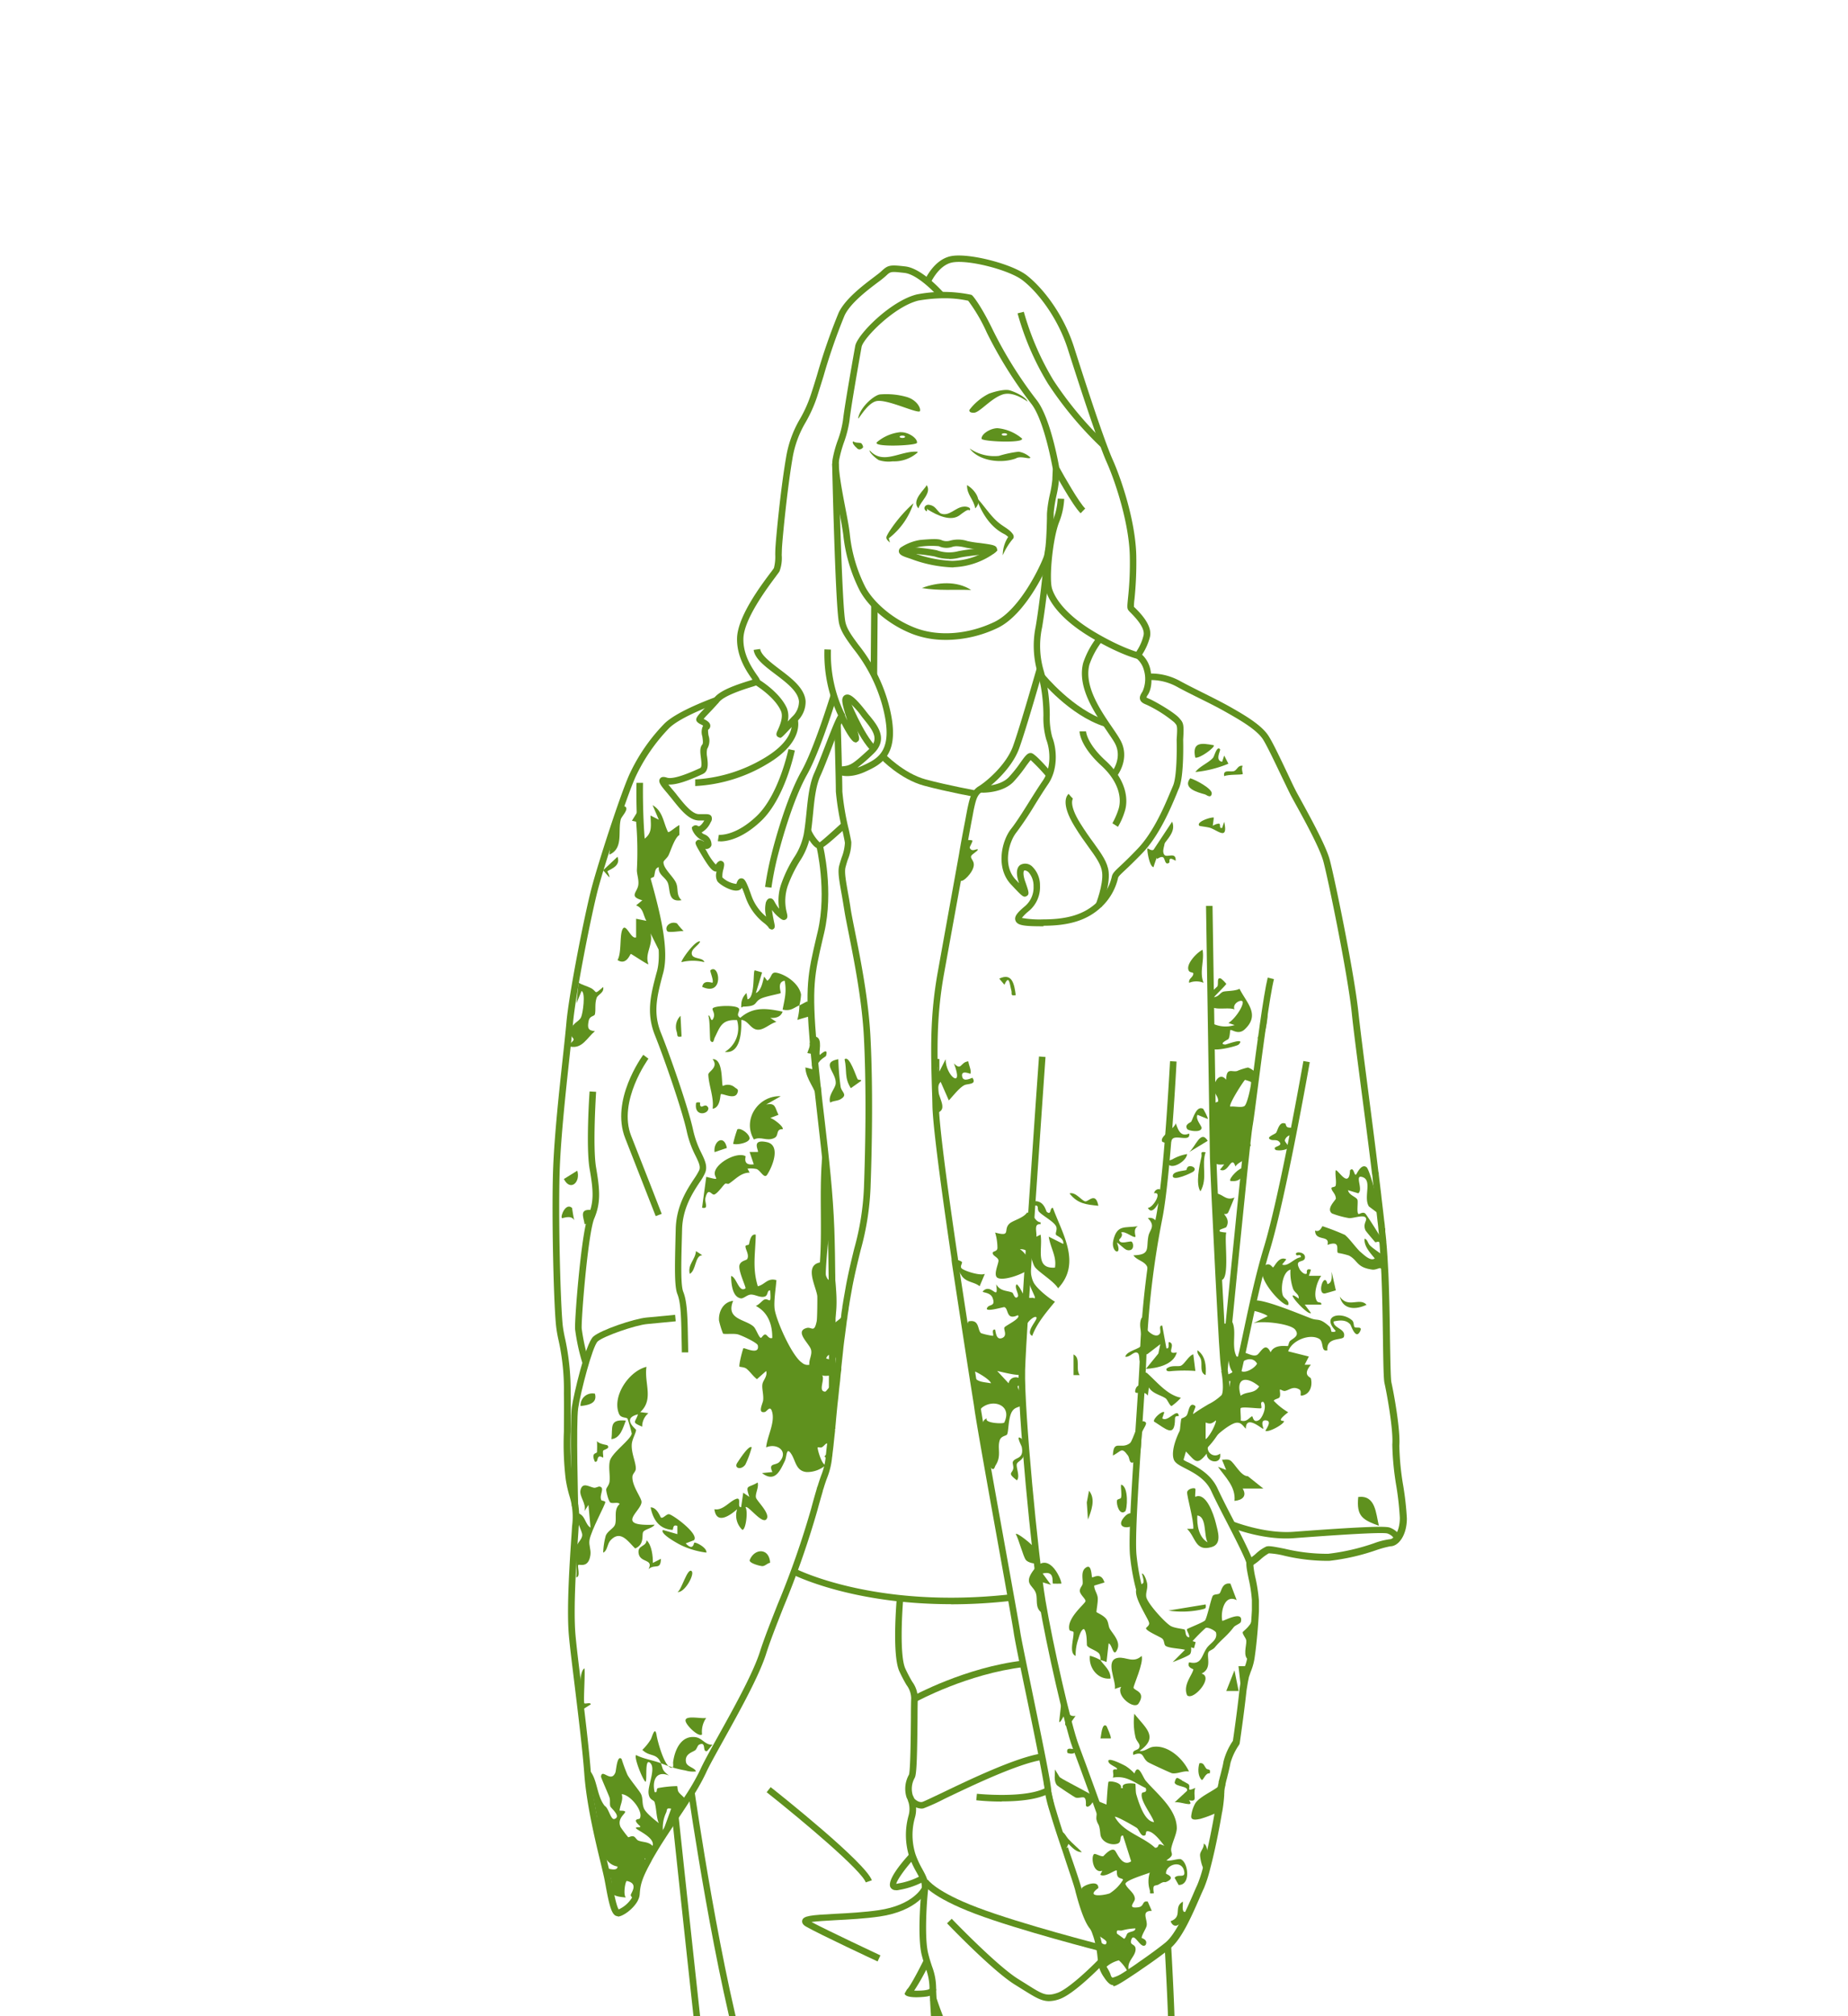 <svg xmlns="http://www.w3.org/2000/svg" xmlns:xlink="http://www.w3.org/1999/xlink" width="398" height="434" viewBox="0 0 398 434">
  <defs>
    <clipPath id="clip-path">
      <rect id="Rechteck_277" data-name="Rechteck 277" width="398" height="434" transform="translate(1504 9470)" fill="rgba(95,145,30,0.2)" stroke="#47ad56" stroke-width="3"/>
    </clipPath>
  </defs>
  <g id="Gruppe_maskieren_20" data-name="Gruppe maskieren 20" transform="translate(-1504 -9470)" clip-path="url(#clip-path)">
    <g id="_250716_IMAKA_Illu_Team_Einzelpersonen_03_Petra_Mittelgruen" data-name="250716_IMAKA_Illu_Team_Einzelpersonen_03_Petra_Mittelgruen" transform="translate(1591.414 9492.602)">
      <path id="Pfad_4116" data-name="Pfad 4116" d="M77.591,110.126a19.906,19.906,0,0,1-7.021-1.2c-4.9-1.846-9.427-5.538-11.525-9.4A34.271,34.271,0,0,1,55.492,87.5c-.2-1.483-.559-3.5-.979-5.622-.811-4.252-1.65-8.615-1.315-10.657a24.4,24.4,0,0,1,1.119-4.084,20.861,20.861,0,0,0,1.119-4.364c.28-2.573,1.762-11.077,2.629-15.916.448-2.462,7.664-9.734,13.287-11.1a29.723,29.723,0,0,1,11.581.056l.2.056.2.168s1.65,1.762,4.364,7.357a88.9,88.9,0,0,0,9.4,15.049c3.077,3.86,4.867,14.35,4.951,14.8,0,.727-.028,1.231-.056,1.594,0,.336-.028.587-.028.727a24.489,24.489,0,0,1-.531,3.385,29.157,29.157,0,0,0-.615,3.8c0,.336,0,.783-.028,1.343-.056,2.573-.168,6.881-.755,8.615-.643,1.874-5.2,11.972-11.357,14.881a26.083,26.083,0,0,1-11.021,2.545Zm-.252-73.539a33.032,33.032,0,0,0-5.678.5c-5.231,1.287-11.916,8.168-12.224,9.986-1.483,8.336-2.406,13.93-2.6,15.8a23.808,23.808,0,0,1-1.175,4.671,26.28,26.28,0,0,0-1.063,3.86c-.28,1.79.559,6.238,1.315,10.182.42,2.154.811,4.2.979,5.706a32.6,32.6,0,0,0,3.385,11.525c1.594,2.937,5.566,6.769,10.8,8.755,4.951,1.874,11.273,1.4,16.923-1.287S98.066,93.9,98.654,92.224c.531-1.538.643-5.874.7-8.2,0-.559,0-1.063.028-1.371a27.642,27.642,0,0,1,.643-4,24.965,24.965,0,0,0,.5-3.1c0-.168,0-.42.028-.811,0-.364.056-.867.056-1.455h0s-1.79-10.434-4.643-14.014a90.8,90.8,0,0,1-9.567-15.3,35.923,35.923,0,0,0-4-6.853,23.592,23.592,0,0,0-5.119-.531Z" transform="translate(38.707 5.018)" fill="#5f911e"/>
      <path id="Pfad_4117" data-name="Pfad 4117" d="M85.924,176.8c-4.2,0-5.65-.168-6.042-1.231-.336-.9.476-1.79,2.042-3.1a5.267,5.267,0,0,0,1.846-4.28,4.425,4.425,0,0,0-1.119-3.077c-.448-.336-.783-.392-.9-.308s-.336.7.2,2.294l.084.224c.7,2.042.9,2.6.252,2.965-.671.392-.979.056-3.413-2.545-3.273-3.525-2.014-9.315.084-11.944,1.063-1.343,2.518-3.636,3.916-5.874.979-1.566,1.986-3.161,2.853-4.42,1.874-2.685,1.706-6.49.783-8.9a16.937,16.937,0,0,1-.615-5.147,36.929,36.929,0,0,0-.559-6.294c-.224-1.091-.448-2.014-.671-2.881a20.6,20.6,0,0,1-.42-10.07c1.063-6.294,2.07-16.783,2.07-16.9l1.4.14s-1.035,10.657-2.1,16.979a18.885,18.885,0,0,0,.392,9.511c.224.867.448,1.818.671,2.937a37.276,37.276,0,0,1,.587,6.518,15.982,15.982,0,0,0,.531,4.671c1.063,2.741,1.231,7.077-.923,10.182-.839,1.231-1.846,2.825-2.8,4.364a70.944,70.944,0,0,1-4,5.986c-1.594,1.986-3.021,7.049-.2,10.1.28.28.531.559.755.811v-.056c-.839-2.406-.308-3.441.28-3.86a2.164,2.164,0,0,1,2.546.308,5.616,5.616,0,0,1,1.706,4.168,6.681,6.681,0,0,1-2.35,5.4A9.231,9.231,0,0,0,81.253,175a21.8,21.8,0,0,0,4.643.308c5.2,0,8.727-1.091,11.385-3.525a10.989,10.989,0,0,0,3.329-5.594c.14-.783.643-1.259,1.9-2.434.839-.783,1.986-1.874,3.664-3.636,3.469-3.608,5.846-9.315,7.133-12.392q.294-.671.5-1.175c.839-1.9.839-7.8.783-9.93.2-2.909.112-3.021-.364-3.552l-.14-.168a27.635,27.635,0,0,0-5.874-3.748c-.671-.28-1.287-.532-1.483-1.147-.2-.587.112-1.119.531-1.79a6.628,6.628,0,0,0,.28-4.559,4.843,4.843,0,0,0-1.371-2.322,2.094,2.094,0,0,1-.42-.5c-.224-.448,0-.867.364-1.483a10.47,10.47,0,0,0,1.343-3.161c.42-1.678-1.9-4-2.769-4.9a3.668,3.668,0,0,1-.531-.587c-.252-.392-.2-.9-.056-2.434A69.713,69.713,0,0,0,104.5,97.1c-.14-6.965-3.049-15.86-4.951-20.14-1.427-3.189-4.252-11.413-8.42-24.476C89,45.829,84.722,40.29,81.421,37.745c-2.881-2.238-11.608-4.476-15.077-3.86-3.1.531-4.839,4.615-4.867,4.671l-1.287-.531c.084-.2,2.042-4.839,5.93-5.511,3.832-.671,13.035,1.706,16.168,4.14,3.217,2.49,7.8,8.028,10.182,15.413,4.14,13.007,6.965,21.2,8.364,24.336,1.678,3.748,4.9,12.923,5.063,20.672a77.771,77.771,0,0,1-.392,9.343,11.563,11.563,0,0,0-.112,1.65c0-.056.112.056.308.252,1.119,1.119,3.72,3.748,3.133,6.21a12.774,12.774,0,0,1-1.511,3.525c-.056.084-.112.2-.168.28h0a6.161,6.161,0,0,1,1.734,2.993c.2.839.7,3.72-.476,5.594a2.846,2.846,0,0,0-.336.615,4.411,4.411,0,0,0,.643.308c1.231.532,5.287,2.853,6.406,4.112l.14.168c.811.9.923,1.315.727,4.5,0,.252.224,7.888-.9,10.462-.14.308-.308.7-.476,1.147-1.315,3.161-3.776,9.063-7.441,12.839-1.706,1.762-2.909,2.909-3.72,3.664-.979.923-1.427,1.343-1.483,1.65a12.355,12.355,0,0,1-3.748,6.406c-2.937,2.685-6.741,3.888-12.336,3.888Z" transform="translate(51.408)" fill="#5f911e"/>
      <path id="Pfad_4118" data-name="Pfad 4118" d="M63.985,176.084a.812.812,0,0,1-.7-.5,5.53,5.53,0,0,0-.811-.783,12.108,12.108,0,0,1-4.084-5.622c-.336-.979-.587-1.622-.783-2.042a1.313,1.313,0,0,1-1.035.587c-1.287.168-3.636-1.175-4.252-1.986a2.684,2.684,0,0,1-.168-2.1h-.112c-.783-.028-1.483-.839-3.077-3.5-1.455-2.462-1.566-2.657-1.119-3.133.42-.42.923-.14,1.231,0,.112.056.28.14.42.224a1.261,1.261,0,0,0-.392-.28,4.416,4.416,0,0,1-2.238-2.406l-.056-.448.392-.308a.919.919,0,0,1,1.035.112c.336-.028.755-.392,1.259-1.259H48.265c-2.1-.084-3.888-2.35-5.483-4.336l-.2-.252c-.308-.392-.671-.811-.979-1.2-1.455-1.706-2.126-2.518-1.65-3.217.392-.587,1.2-.308,1.483-.224,1.511.531,5.65-1.371,7.021-1.986l.168-.084c.392-.168.252-1.343.14-2.21-.14-1.119-.28-2.182.308-2.853.224-.252.084-1.119,0-1.734a3.078,3.078,0,0,1,.168-2.322,5.04,5.04,0,0,0-.5-.28,2.408,2.408,0,0,1-.811-.559c-.5-.671.084-1.259,1.762-3.021.643-.7,1.4-1.455,2.042-2.238,1.287-1.538,4.587-2.685,7.58-3.608.224-.056.392-.14.559-.168-.084-.112-.14-.224-.224-.336-1.035-1.483-3.161-4.587-3.1-8.532.056-4.615,5.063-11.329,7.217-14.182.392-.5.643-.867.727-1.007a9.754,9.754,0,0,0,.28-2.853c0-.671.028-1.4.084-2.1.14-2.042,1.063-11.944,2.238-18.769a23.827,23.827,0,0,1,3.021-8.392,27.57,27.57,0,0,0,2.294-5.091c.448-1.343.923-2.853,1.4-4.448A126.141,126.141,0,0,1,78.447,43.3c1.427-2.965,5.231-5.846,7.525-7.58.7-.531,1.259-.951,1.566-1.231,1.51-1.427,1.874-1.511,5.259-1.119,3.608.42,8.028,5.427,8.224,5.65l-1.063.923s-4.252-4.811-7.329-5.175c-2.993-.336-2.993-.336-4.056.671a21.542,21.542,0,0,1-1.762,1.4c-2.182,1.65-5.846,4.42-7.1,7.077a124.686,124.686,0,0,0-4.559,13.147c-.5,1.594-.979,3.133-1.4,4.476a30.546,30.546,0,0,1-2.406,5.343,22.271,22.271,0,0,0-2.881,7.972c-1.147,6.769-2.07,16.616-2.21,18.63-.056.7-.056,1.4-.084,2.042a8.013,8.013,0,0,1-.476,3.469c-.084.168-.392.559-.839,1.175-1.874,2.518-6.881,9.2-6.937,13.371-.056,3.5,1.846,6.238,2.853,7.72.559.783.811,1.147.7,1.594l-.056.28-.28.224a9.135,9.135,0,0,1-1.455.531c-1.874.587-5.79,1.846-6.937,3.189-.671.783-1.427,1.594-2.1,2.294-.448.476-.979,1.007-1.287,1.4.643.336,1.371.727,1.427,1.4a1.032,1.032,0,0,1-.476.951,5.977,5.977,0,0,0,.112,1.259,3.457,3.457,0,0,1-.308,2.853,4.575,4.575,0,0,0,0,1.762c.168,1.371.364,3.049-.951,3.636l-.168.084c-2.573,1.175-5.343,2.294-7.245,2.182.28.336.615.755.9,1.091.336.392.7.811,1.007,1.231l.2.252c1.343,1.678,2.993,3.748,4.448,3.8h1.175c.671,0,1.231-.028,1.538.448a1.268,1.268,0,0,1-.14,1.287,4.72,4.72,0,0,1-1.958,2.21,1.459,1.459,0,0,0,.559.392,2.349,2.349,0,0,1,1.566,2.35,1.149,1.149,0,0,1-1.343.783c.14.224.252.42.364.615a12.7,12.7,0,0,0,1.9,2.769c0-.028.056-.084.112-.14.224-.308.671-.867,1.259-.587s.476.867.28,1.706a5.4,5.4,0,0,0-.224,1.79,5.226,5.226,0,0,0,3.021,1.4l.056-.224c.168-.42.392-.979,1.007-.979h0c.7,0,1.063.615,2.126,3.608a10.322,10.322,0,0,0,3.217,4.643,6.373,6.373,0,0,1-.056-3.077c.112-.28.336-.839.9-.867.587,0,.783.42,1.035.867a7.8,7.8,0,0,0,.923,1.371,10.781,10.781,0,0,1,.531-5.566,27.775,27.775,0,0,1,2.629-5.4,14.117,14.117,0,0,0,2.126-5.035c.252-1.427.42-2.965.587-4.615.308-3.049.615-6.238,1.706-8.643.587-1.315,1.455-3.525,2.294-5.706,2.629-6.8,2.909-7.189,3.608-7.189h.5l.224.559c.084.224.252.615.476,1.063-.979-3.049-1.259-4.252-1.007-4.867a1.028,1.028,0,0,1,.839-.7c.643-.112,1.65.28,4.364,3.832.2.252.42.531.643.783,1.734,2.126,4.084,5.063.671,8.224a36.685,36.685,0,0,1-3.329,2.881,9.617,9.617,0,0,0,1.035-.392c3.441-1.566,6.965-3.189,4.308-13.035a34.133,34.133,0,0,0-6.266-12.224c-1.511-2.07-2.713-3.692-3.077-5.594-.783-4.252-1.427-33.007-1.455-34.21h1.4c0,.252.671,29.846,1.427,33.958.28,1.594,1.4,3.1,2.825,5.035a35.349,35.349,0,0,1,6.49,12.7c2.965,10.993-1.483,13.035-5.091,14.685-2.713,1.231-5.091,1.035-5.79.392l-.336-.308.084-.587c.2-.615.951-.671,1.231-.7,1.678-.14,2.294-.531,5.594-3.58,2.294-2.126,1.231-3.8-.811-6.322-.224-.28-.448-.559-.643-.811a17.108,17.108,0,0,0-2.769-3.077c.168.923.839,2.993,1.259,4.336,1.035,3.189,1.2,3.776.559,4.168l-.28.168-.392-.112c-.7-.28-1.986-2.546-2.741-4.028-.587,1.315-1.51,3.664-2.21,5.511-.839,2.182-1.706,4.42-2.322,5.762-1.007,2.21-1.315,5.259-1.594,8.2-.168,1.594-.308,3.245-.587,4.727a15.228,15.228,0,0,1-2.294,5.511,29.444,29.444,0,0,0-2.517,5.147,10.114,10.114,0,0,0-.252,5.93c.14.587.252,1.119-.224,1.427-.531.336-1.007-.056-1.538-.5a7.8,7.8,0,0,1-1.427-1.538c.084.839.308,1.93.42,2.49.224.979.308,1.483-.308,1.706a1.783,1.783,0,0,1-.252.056Zm15.161-33.651Z" transform="translate(14.773 1.382)" fill="#5f911e"/>
      <path id="Pfad_4119" data-name="Pfad 4119" d="M52.72,81.785a3.953,3.953,0,0,1-.42-.168c-.531-.364-.308-.9-.056-1.427.42-.923,1.287-2.853.7-4.168-1.343-3.077-5.539-5.594-5.566-5.622l.727-1.2c.2.112,4.587,2.769,6.126,6.238a4.753,4.753,0,0,1,.168,2.853l.923-.979a4.485,4.485,0,0,0,1.511-3.329c-.168-2.154-2.685-4.056-5.119-5.9-2.266-1.706-4.392-3.329-4.643-5.2l1.4-.2c.2,1.315,2.182,2.825,4.112,4.308,2.685,2.014,5.455,4.14,5.678,6.909a5.787,5.787,0,0,1-1.874,4.392l-1.4,1.483c-1.483,1.566-1.9,2.042-2.238,2.042Z" transform="translate(27.828 54.422)" fill="#5f911e"/>
      <path id="Pfad_4120" data-name="Pfad 4120" d="M55.777,77.535A30.727,30.727,0,0,1,52.533,62.71l1.4.056a29.354,29.354,0,0,0,3.077,14.1Z" transform="translate(37.611 54.476)" fill="#5f911e"/>
      <path id="Pfad_4121" data-name="Pfad 4121" d="M85.432,65.961A78.124,78.124,0,0,1,73.935,52.2,59.354,59.354,0,0,1,67.39,37.066l1.343-.336A60.01,60.01,0,0,0,75.11,51.471,77.842,77.842,0,0,0,86.355,64.954L85.4,65.989Z" transform="translate(64.348 7.784)" fill="#5f911e"/>
      <path id="Pfad_4122" data-name="Pfad 4122" d="M76.024,58.62c-1.762-1.678-5.706-8.951-5.874-9.259l1.231-.671c1.119,2.042,4.308,7.636,5.622,8.9l-.979,1.007Z" transform="translate(69.308 29.279)" fill="#5f911e"/>
      <path id="Pfad_4123" data-name="Pfad 4123" d="M89.576,85.628c-.168-.028-4.028-.979-10.21-4.7-7.049-4.224-9.063-8.14-9.622-10.1-.783-2.685.14-11.469,1.594-15.161a14.518,14.518,0,0,0,.979-4.559l1.4.056a15.437,15.437,0,0,1-1.091,5.007c-1.4,3.58-2.182,12.056-1.538,14.266.42,1.427,2.126,5.147,9.007,9.287,5.986,3.58,9.762,4.532,9.818,4.532l-.336,1.371Z" transform="translate(68.064 33.628)" fill="#5f911e"/>
      <path id="Pfad_4124" data-name="Pfad 4124" d="M83.084,75.839C75.5,73.405,69.322,65.853,69.07,65.517l1.091-.867s6.182,7.58,13.371,9.874l-.42,1.343Z" transform="translate(67.367 57.963)" fill="#5f911e"/>
      <path id="Pfad_4125" data-name="Pfad 4125" d="M79.861,91.746l-1.091-.9s2.518-3.133.559-6.434c-.42-.727-1.007-1.538-1.622-2.462-2.713-3.972-6.406-9.427-5.091-14.6a18.406,18.406,0,0,1,3.021-5.594l1.091.867a17.728,17.728,0,0,0-2.769,5.091c-1.175,4.559,2.322,9.734,4.9,13.483.643.951,1.231,1.79,1.65,2.545,2.462,4.14-.643,8-.671,8.028Z" transform="translate(73.248 52.769)" fill="#5f911e"/>
      <path id="Pfad_4126" data-name="Pfad 4126" d="M80.412,89.552,79.237,88.8A16.22,16.22,0,0,0,80.5,85.943c.811-2.266.28-5.958-3.664-9.567-4.643-4.252-4.671-7.245-4.671-7.357h1.4s.112,2.573,4.224,6.322c4.448,4.084,5.007,8.392,4.056,11.077a14.738,14.738,0,0,1-1.4,3.133Z" transform="translate(72.921 65.817)" fill="#5f911e"/>
      <path id="Pfad_4127" data-name="Pfad 4127" d="M78.846,98.194l-1.287-.531s1.706-4.252,1.4-6.909c-.168-1.678-1.343-3.3-2.965-5.539-.9-1.231-1.9-2.629-2.937-4.336-3.161-5.119-1.65-6.769-1.315-7.049l.9,1.063-.448-.531.476.5s-.979,1.2,1.566,5.287c1.035,1.65,2.014,3.049,2.909,4.252,1.734,2.406,2.993,4.168,3.217,6.21.336,2.993-1.427,7.385-1.51,7.58Z" transform="translate(70.99 74.461)" fill="#5f911e"/>
      <path id="Pfad_4128" data-name="Pfad 4128" d="M42.588,82.6V81.2a32.569,32.569,0,0,0,14.769-4.532c7.189-4.224,5.986-8.056,5.93-8.2L64.6,68c.084.2,1.734,5.035-6.546,9.9a33.274,33.274,0,0,1-15.5,4.727Z" transform="translate(19.723 63.983)" fill="#5f911e"/>
      <path id="Pfad_4129" data-name="Pfad 4129" d="M44.813,90.222a1.63,1.63,0,0,1-.5-.028l.224-1.371s3.469.42,8.14-4.028c4.811-4.587,6.825-14.322,6.853-14.406l1.371.28c-.084.42-2.126,10.266-7.245,15.161-4.2,4-7.58,4.42-8.811,4.42Z" transform="translate(22.868 68.279)" fill="#5f911e"/>
      <path id="Pfad_4130" data-name="Pfad 4130" d="M49.349,107.739l-1.4-.168a67.1,67.1,0,0,1,1.4-7.077c.28-1.175,2.965-11.664,6.406-17.79,2.769-4.9,6.266-16.392,6.322-16.5l1.343.42c-.14.476-3.608,11.748-6.434,16.783C53.628,89.389,51,99.683,50.691,100.83a65.337,65.337,0,0,0-1.371,6.909Z" transform="translate(29.41 60.748)" fill="#5f911e"/>
      <path id="Pfad_4131" data-name="Pfad 4131" d="M70.026,60.307h-.308a28.405,28.405,0,0,1-8.783-1.79l-.392-.14c-1.4-.448-2.21-.755-2.294-1.483a1,1,0,0,1,.5-.923A10.4,10.4,0,0,1,62.865,54.4c2.35-.2,3.944-.308,4.671.084a2.715,2.715,0,0,0,1.706.084,6.4,6.4,0,0,1,3.8.084,25.026,25.026,0,0,0,2.741.42c2.685.364,3.385.476,3.58,1.147l.112.448-.42.42a16.151,16.151,0,0,1-9.035,3.189ZM60.18,56.782c.252.084.5.168.643.224.252.084.392.14.587.2a27.191,27.191,0,0,0,8.336,1.706,14.63,14.63,0,0,0,7.385-2.182c-.476-.084-1.063-.14-1.538-.224-1.035-.14-2.1-.28-2.881-.448-1.9-.448-2.545-.308-3.021-.14a3.91,3.91,0,0,1-2.825-.168,16.989,16.989,0,0,0-3.888.084A7.847,7.847,0,0,0,60.18,56.782Zm-1.035-.2.364.615h0l-.364-.587Z" transform="translate(47.921 39.229)" fill="#5f911e"/>
      <path id="Pfad_4132" data-name="Pfad 4132" d="M68.414,46.719c.28-.5-.615-2.49-3.1-3.1a16.147,16.147,0,0,0-5.538-.476c-1.259.224-3.86,2.462-4.532,4.615s1.511-2.741,3.86-3.189,8.951,2.853,9.343,2.154Z" transform="translate(42.289 19.166)" fill="#5f911e"/>
      <path id="Pfad_4133" data-name="Pfad 4133" d="M63.708,47.01a12.137,12.137,0,0,1,4.2-3.469c1.455-.531,3.5-1.007,4.5-.7s3.161,1.231,3.8,2.35c.2.336-2.853-2.322-5.4-1.455s-4.923,3.888-6.154,3.916-.951-.643-.951-.643Z" transform="translate(57.681 18.595)" fill="#5f911e"/>
      <path id="Pfad_4134" data-name="Pfad 4134" d="M64.14,50.93c1.818,1.846,3.273,4.364,5.259,5.874.9.727,2.378,1.4,2.937,2.49a.919.919,0,0,1,0,.671,14.072,14.072,0,0,0-2.294,3.664,7.2,7.2,0,0,1,1.2-4c.224.336-.364-.336-.923-.587-3.245-1.678-4.951-4.867-6.154-8.112h0Z" transform="translate(58.507 33.305)" fill="#5f911e"/>
      <path id="Pfad_4135" data-name="Pfad 4135" d="M63.1,51.5a15.657,15.657,0,0,1-5.147,7.385c-.308.056.056.559.056,1.035-.308-.392-.9-.7-.671-1.343a8.389,8.389,0,0,1,.7-1.231A30.577,30.577,0,0,1,63.1,51.47h0Z" transform="translate(46.2 34.275)" fill="#5f911e"/>
      <path id="Pfad_4136" data-name="Pfad 4136" d="M60.02,58.651c3.357-1.287,7.525-1.594,10.629.42-3.664-.14-6.965.2-10.629-.42Z" transform="translate(51.102 45.332)" fill="#5f911e"/>
      <path id="Pfad_4137" data-name="Pfad 4137" d="M56.026,47.4c2.881,3.245,6.629,0,10.266.28l.056.14a7.582,7.582,0,0,1-5.371,1.93,6.835,6.835,0,0,1-2.965-.252c-.559-.252-2.238-1.734-1.986-2.1h0Z" transform="translate(43.879 26.961)" fill="#5f911e"/>
      <path id="Pfad_4138" data-name="Pfad 4138" d="M63.7,47.25a9.333,9.333,0,0,0,6.294,1.594,23.919,23.919,0,0,1,4.252-.9,4.777,4.777,0,0,1,2.545,1.259c-.2.476-2.07-.476-3.161.2-3.245,1.175-8,.5-9.93-2.154Z" transform="translate(57.716 26.691)" fill="#5f911e"/>
      <path id="Pfad_4139" data-name="Pfad 4139" d="M54.842,46.71c.531.392,1.2.168,1.706.392.112.168.448.5.364.923q-.8.8-1.427,0c-.252-.168-1.091-1.091-.671-1.315h0Z" transform="translate(41.539 25.72)" fill="#5f911e"/>
      <path id="Pfad_4140" data-name="Pfad 4140" d="M60.669,52.976c-.9-.531-.336-1.566.643-1.371,1.259.2,1.538,1.175,2.35,1.818,1.846.839,3.217-1.315,4.979-1.427.448-.084,1.79.112,1.315.811l-.14-.056c-.2-.336-1.566.755-1.874.979-1.958,1.65-5.091.056-6.909-1.063-.112-.084-.224-.084-.14-.252-.084-.056-.14.252-.112.5L60.669,53h0Z" transform="translate(51.461 34.475)" fill="#5f911e"/>
      <path id="Pfad_4141" data-name="Pfad 4141" d="M63.5,50.07c1.65.951,3.469,3.385,1.762,5.007-.336-1.986-1.818-2.909-1.762-5.007h0Z" transform="translate(57.356 31.759)" fill="#5f911e"/>
      <path id="Pfad_4142" data-name="Pfad 4142" d="M61.835,50.07c1.175,1.678-1.4,3.552-1.762,5.007-1.65-1.706,1.4-4.112,1.762-5.007Z" transform="translate(50.323 31.759)" fill="#5f911e"/>
      <path id="Pfad_4143" data-name="Pfad 4143" d="M68.546,57.421a10.119,10.119,0,0,1-3.161-.531,41.808,41.808,0,0,0-6.825-.671l.056-1.4a42.748,42.748,0,0,1,7.217.727,7.866,7.866,0,0,0,4.5.252c1.65-.42,7.469-.979,7.72-.979l.14,1.4s-5.93.559-7.5.951a9.005,9.005,0,0,1-2.1.28Z" transform="translate(48.479 40.296)" fill="#5f911e"/>
      <path id="Pfad_4144" data-name="Pfad 4144" d="M99.923,347.605c-.587,0-1.231-.559-1.958-1.678a7.393,7.393,0,0,1-1.343-3.413,4.833,4.833,0,0,0-.056-.839,20.563,20.563,0,0,0-.559-3.273,12.285,12.285,0,0,0-.531-1.762,5.778,5.778,0,0,0-.252-.671,3.376,3.376,0,0,0-.308-.531c-.811-.979-1.65-2.909-2.573-6.042-.168-.559-.308-1.119-.476-1.706l-.112-.476c-.28-1.091-1.035-3.3-1.9-5.9L88.9,318.4l-.056-.112-.056-.2c-.9-2.629-1.818-5.455-2.518-7.832a32.232,32.232,0,0,1-1.091-4.42v-.224a11.163,11.163,0,0,0-.2-1.287c-.028-.308-.084-.587-.14-.9l-.084-.476c-.755-4.168-2.322-11.888-3.748-18.685-1.259-6.014-2.322-11.217-2.518-12.671-.224-1.483-1.51-8.727-3.021-17.119-1.958-10.881-4.392-24.42-5.231-29.651-.056-.336-.112-.671-.14-.923-.056-.336-.112-.811-.2-1.371l-.727-4.559c-.867-5.511-2.126-13.706-3.441-22.294l-.392-2.573c-.084-.559-.168-1.091-.224-1.65v-.224c-1.455-9.818-3.944-27.273-4.112-32.728-.028-1.315-.056-2.573-.112-3.832-.224-8.056-.476-15.664,1.287-25.315,1.2-6.685,3.133-17.371,4.559-25.259l.056-.364c.336-1.986.671-3.748.951-5.231L68.034,97c.28-1.51.476-2.573.559-2.937.448-2.014.811-3.58,2.35-4.532,1.4-.811,5.9-4.476,7.413-8.643,1.566-4.364,5.035-16.588,5.091-16.7l1.343.392s-3.525,12.392-5.119,16.811c-1.678,4.587-6.462,8.476-8.028,9.371-.979.615-1.259,1.594-1.706,3.636-.084.336-.252,1.4-.559,2.909L69.1,98.82c-.28,1.538-.615,3.385-.979,5.455v.224c-1.455,7.888-3.385,18.518-4.587,25.175-1.734,9.511-1.511,17.035-1.259,25.035.028,1.259.084,2.545.112,3.832.112,3.972,1.566,15.581,4.112,32.672v.252c.084.448.168.979.224,1.538l.392,2.573c1.315,8.587,2.573,16.783,3.441,22.294l.727,4.587c.084.559.14,1.007.2,1.371.028.28.084.559.14.867.839,5.259,3.273,18.8,5.231,29.651,1.51,8.42,2.825,15.665,3.049,17.175.2,1.4,1.287,6.573,2.518,12.587,1.4,6.8,2.993,14.518,3.748,18.713l.084.476c.056.308.112.615.14.9.112.671.168,1.175.2,1.455v.2a37.113,37.113,0,0,0,1.035,4.112c.7,2.378,1.594,5.175,2.49,7.72l-.587.476.671-.224a2.334,2.334,0,0,1,.112.42l.9,2.6c.9,2.6,1.65,4.867,1.93,5.986l.112.448c.14.559.308,1.147.448,1.678.839,2.881,1.594,4.7,2.294,5.538a2.725,2.725,0,0,1,.42.671l.084.168a6.511,6.511,0,0,1,.308.783,13.966,13.966,0,0,1,.559,1.874,29.166,29.166,0,0,1,.587,3.413c.028.475.056.783.056,1.035a5.8,5.8,0,0,0,1.119,2.629,4.837,4.837,0,0,0,.811,1.007,36.46,36.46,0,0,0,3.608-2.238c.615-.392,1.259-.839,1.874-1.287,2.21-1.51,4.559-3.245,5.818-4.28,2.182-1.846,4.336-6.741,5.9-10.322.308-.727.615-1.427.9-2.042a26.4,26.4,0,0,0,1.175-3.552l.168-.643c.979-3.72,1.93-8.56,2.49-11.888l.056-.224c.168-1.175.392-2.573.392-3.189V305.7a14.394,14.394,0,0,1,.308-1.65v-.2c.14-.5.252-1.007.392-1.483.084-.364.2-.755.28-1.147a16.471,16.471,0,0,0,.392-1.79,13.956,13.956,0,0,1,2.014-4.42c.14-.923.867-5.986,1.371-10.518.056-.615.14-1.175.224-1.678l.084-.531c.084-.531.168-.951.252-1.315a1.5,1.5,0,0,1,.112-.448c.168-.531.308-.923.448-1.287a10.721,10.721,0,0,0,.7-2.713c.392-2.657.755-6.713.9-9.622V264.7a30.064,30.064,0,0,0-.7-4.587c-.559-2.769-.811-4.028.168-4.336a10.255,10.255,0,0,0,1.343-1.007,8.646,8.646,0,0,1,2.238-1.566c.559-.224,1.566-.028,4,.448a39.437,39.437,0,0,0,9.371,1.091,46.635,46.635,0,0,0,9.874-2.266,15.346,15.346,0,0,1,3.413-.867c.783,0,2.154-1.538,2.154-4.615a62.9,62.9,0,0,0-.755-6.825,60.446,60.446,0,0,1-.867-8.951c.252-3.273-1.231-11.245-1.678-13.2-.2-.867-.252-4.028-.336-9.511-.056-4.14-.14-9.287-.336-13.986l-.2-3.664c-.084-1.091-.14-2.154-.224-3.161v-.42c-.056-.42-.084-.867-.112-1.287h0l-.084-.867c-.056-.587-.112-1.231-.2-1.874-.168-1.566-.364-3.245-.587-5.063-.056-.643-.14-1.287-.224-1.958-.112-.923-.224-1.874-.308-2.853h0l-.084-.5c-.727-6.014-1.594-12.643-2.378-18.63-.9-6.909-1.678-12.867-1.986-16-.923-8.615-5.147-29.063-6.126-32.616-.783-2.825-4-8.727-5.958-12.252-.531-.979-.979-1.762-1.231-2.294-.42-.839-1.063-2.182-1.79-3.692-1.371-2.853-3.049-6.406-3.944-7.86-1.315-2.154-5.035-4.28-8.056-5.986-1.706-.979-3.72-1.986-5.65-2.937-1.678-.839-3.441-1.706-4.951-2.545a11.646,11.646,0,0,0-6.014-1.4l-.14-1.4a12.94,12.94,0,0,1,6.825,1.566c1.483.811,3.217,1.678,4.9,2.518,1.958.979,3.972,1.986,5.734,2.965,3.161,1.79,7.077,4.028,8.56,6.49.951,1.511,2.573,4.951,4.028,8,.7,1.511,1.343,2.853,1.762,3.664.252.5.7,1.287,1.231,2.266,1.958,3.58,5.259,9.594,6.07,12.56.979,3.58,5.259,24.168,6.182,32.839.336,3.133,1.091,9.091,1.986,15.972.755,5.9,1.622,12.448,2.322,18.406l.084.28v.252c.112,1.063.252,2.07.364,3.077.084.671.168,1.315.224,1.958.224,1.818.42,3.5.587,5.007a15.723,15.723,0,0,1,.168,1.566h.056v.727c.084.615.14,1.231.2,1.79a1.158,1.158,0,0,0,.028.28v.2c.112,1.063.168,2.126.252,3.217l.2,3.636c.2,4.811.28,9.958.336,14.126.084,4.532.14,8.448.308,9.231.531,2.35,1.958,10.21,1.706,13.595a56.971,56.971,0,0,0,.839,8.643,64.677,64.677,0,0,1,.783,7.021c0,3.72-1.846,6.014-3.552,6.014a22.159,22.159,0,0,0-2.993.811,46.657,46.657,0,0,1-10.182,2.322,40.712,40.712,0,0,1-9.734-1.119,16.753,16.753,0,0,0-3.273-.5,10.109,10.109,0,0,0-1.818,1.343,12.633,12.633,0,0,1-1.511,1.147,19.522,19.522,0,0,0,.476,2.881,35.643,35.643,0,0,1,.727,4.839v2.21c-.14,3.049-.5,7.133-.9,9.846a12.755,12.755,0,0,1-.783,3.021c-.14.336-.252.7-.392,1.119a1.207,1.207,0,0,0-.112.392c-.084.392-.168.811-.252,1.287l-.084.531c-.084.476-.168.979-.224,1.594-.559,5.035-1.4,10.657-1.4,10.713l-.112.28a13.243,13.243,0,0,0-1.874,3.944c-.084.531-.252,1.2-.42,1.93-.084.364-.2.755-.28,1.147-.14.5-.252.951-.364,1.455v.2a6.337,6.337,0,0,0-.252,1.455v.2a2.159,2.159,0,0,0-.028.28v.224a31.824,31.824,0,0,1-.42,3.552l-.056.224c-.559,3.357-1.511,8.168-2.49,11.86l-.168.671a27.541,27.541,0,0,1-1.259,3.8c-.28.587-.587,1.287-.9,2.014-1.706,3.916-3.832,8.783-6.294,10.853-1.287,1.063-3.692,2.825-5.93,4.336-.643.448-1.287.9-1.93,1.315-3.748,2.517-4.14,2.517-4.42,2.517Z" transform="translate(52.403 57.136)" fill="#5f911e"/>
      <path id="Pfad_4145" data-name="Pfad 4145" d="M45.611,328.852c-1.259,0-1.79-2.154-2.657-6.965-.112-.559-.2-1.091-.308-1.538-.112-.531-.336-1.455-.615-2.629-1.091-4.476-3.133-12.811-3.608-19.525-.364-4.979-1.259-12.28-2.042-18.741-.531-4.392-1.063-8.56-1.287-11.133-.5-5.846.2-16,.615-22.07l.084-1.371a14.945,14.945,0,0,0-.559-6.462,28.023,28.023,0,0,1-.811-3.608,63.926,63.926,0,0,1-.392-10.294c0-2.322.056-4.979,0-8.224a48.5,48.5,0,0,0-1.119-11.273c-.2-.867-.364-1.706-.5-2.713-.559-3.86-1.063-24.364-.7-34.378.28-7.273,1.315-16.839,2.07-23.8.336-3.049.615-5.706.783-7.553.531-6.238,4-23.776,5.511-29.371,1.427-5.343,6.014-19.525,8.028-24.056a39.3,39.3,0,0,1,7.441-10.881c2.713-2.853,10.965-5.762,11.3-5.9l.476,1.315s-8.252,2.909-10.741,5.539A38.477,38.477,0,0,0,49.416,83.7c-1.958,4.392-6.573,18.657-7.972,23.832-1.455,5.427-4.951,23.105-5.455,29.147-.168,1.874-.448,4.5-.783,7.581-.755,6.965-1.79,16.5-2.07,23.72-.364,10.629.2,30.658.7,34.126.14.979.308,1.79.5,2.629a53.087,53.087,0,0,1,1.147,11.553c.056,3.245,0,5.93,0,8.252a68.2,68.2,0,0,0,.364,10.07,22.884,22.884,0,0,0,.755,3.441,16.908,16.908,0,0,1,.615,6.937l-.084,1.371c-.42,6.042-1.091,16.112-.615,21.846.224,2.546.727,6.685,1.287,11.077.783,6.462,1.678,13.79,2.042,18.8.476,6.6,2.49,14.853,3.58,19.3.28,1.2.531,2.126.643,2.685.084.448.2,1.007.308,1.566.308,1.65.923,5.007,1.455,5.762a6.506,6.506,0,0,0,2.853-2.517l.084-.168a2.452,2.452,0,0,0,.252-.811c.112-1.79.364-3.329,2.294-6.909.112-.224.252-.475.392-.727.168-.364.42-.755.643-1.175l.364-.615c1.259-2.126,2.881-4.56,4.448-6.937.811-1.231,1.65-2.462,2.406-3.664h0l.112-.2a49.362,49.362,0,0,0,3.692-6.294c.643-1.455,2.154-4.2,3.916-7.357,3.161-5.678,7.5-13.455,8.979-18.154.9-2.8,2.238-6.21,3.8-10.154A188.058,188.058,0,0,0,87.29,241.1c.476-1.79.867-3.133,1.175-4.168a3.381,3.381,0,0,1,.224-.7c.336-1.063.587-1.818.811-2.406a14.143,14.143,0,0,0,.9-3.692l-.252-.252.308-.364c.056-.392.084-.811.14-1.287l.112-.951c.084-.867.2-1.9.336-3.133v-.336c.14-1.259.252-2.462.392-3.664l.168-1.706c.14-1.175.252-2.266.364-3.385.028-.308.056-.531.084-.755l.084-.979c.084-.727.14-1.455.252-2.182v-.28a1.6,1.6,0,0,1,.028-.364c.112-1.063.224-2.126.336-3.133l.084-.839c.112-1.091.252-2.126.392-3.189l.336-2.545a5.5,5.5,0,0,1,.168-.979,17.877,17.877,0,0,1,.252-1.9,4.337,4.337,0,0,1,.112-.811c.2-1.315.448-2.6.671-3.916l.056-.308c.587-3.049,1.2-5.539,1.734-7.72a57.259,57.259,0,0,0,2.1-13.259c.252-6.881.587-20.2,0-31.972-.392-8.14-2.154-16.9-3.3-22.686-.392-1.986-.727-3.636-.923-4.867-.224-1.371-.42-2.6-.615-3.664-.5-2.825-.839-4.7-.5-5.986.14-.531.336-1.147.531-1.762a10.2,10.2,0,0,0,.7-3.133c-.028-.364-.252-1.371-.5-2.545A56.849,56.849,0,0,1,92.6,86.752c0-2.685-.336-14.238-.336-14.35h1.4S94,84.067,94,86.752A55.247,55.247,0,0,0,95.4,95c.28,1.315.476,2.238.531,2.657a9.778,9.778,0,0,1-.755,3.748c-.2.587-.364,1.175-.5,1.678-.252,1.035.084,2.881.531,5.427.2,1.091.42,2.322.615,3.692.2,1.2.531,2.853.923,4.811,1.175,5.846,2.937,14.657,3.329,22.909.587,11.832.252,25.175,0,32.084A59.148,59.148,0,0,1,97.92,185.55c-.531,2.182-1.147,4.643-1.734,7.636l-.056.308c-.224,1.287-.476,2.573-.671,3.916a7.543,7.543,0,0,0-.112.783c-.112.671-.224,1.315-.28,1.986a7.372,7.372,0,0,0-.14.839l-.336,2.6c-.14,1.035-.28,2.07-.392,3.133l-.084.839c-.112,1.007-.224,2.07-.336,3.133v.308a1.6,1.6,0,0,1-.028.364c-.112.7-.168,1.427-.224,2.126l-.2,1.706c-.112,1.147-.224,2.266-.364,3.413l-.168,1.706c-.112,1.175-.224,2.406-.364,3.664v.392c-.14,1.231-.252,2.266-.336,3.133l-.112.951c-.056.448-.112.867-.14,1.231h0l-.056.364a16,16,0,0,1-1.035,4.336c-.224.587-.476,1.287-.811,2.406a2.7,2.7,0,0,0-.168.587c-.308,1.063-.7,2.406-1.175,4.168a192.416,192.416,0,0,1-7.273,20.755c-1.538,3.916-2.881,7.3-3.748,10.07-1.538,4.811-5.734,12.364-9.091,18.406-1.734,3.133-3.245,5.818-3.86,7.217a45.479,45.479,0,0,1-3.692,6.35l-.112.168c-.811,1.259-1.678,2.546-2.545,3.86-1.566,2.35-3.189,4.783-4.42,6.881l-.364.615c-.224.392-.448.755-.615,1.119-.14.28-.28.5-.392.727-1.818,3.357-2.014,4.7-2.126,6.378a3.1,3.1,0,0,1-.336,1.2l-.084.2c-.923,1.734-3.1,3.329-4.224,3.413h-.084Zm0-1.4Z" transform="translate(0 61.036)" fill="#5f911e"/>
      <path id="Pfad_4146" data-name="Pfad 4146" d="M60.262,78.086c-3.077-2.909-6.21-10.8-6.322-11.133l1.287-.5s3.133,7.916,5.986,10.629Z" transform="translate(40.175 61.198)" fill="#5f911e"/>
      <path id="Pfad_4147" data-name="Pfad 4147" d="M77.3,80.019s-6.07-1.091-11.049-2.434c-5.119-1.371-9.259-5.678-9.427-5.874l1.007-.951s4.028,4.2,8.783,5.483c4.923,1.315,10.853,2.378,10.909,2.406l-.252,1.371Z" transform="translate(45.351 68.944)" fill="#5f911e"/>
      <path id="Pfad_4148" data-name="Pfad 4148" d="M64.922,79.2H64.53l.084-1.4s4,.168,5.986-1.874a26.377,26.377,0,0,0,2.573-3.217c1.007-1.4,1.511-2.1,2.266-2.014.252.028.867.112,4.476,4.28l-1.063.923a40.668,40.668,0,0,0-3.5-3.692c-.252.28-.671.839-1.035,1.343a30.5,30.5,0,0,1-2.713,3.385c-2.07,2.1-5.539,2.294-6.685,2.294Z" transform="translate(59.208 68.814)" fill="#5f911e"/>
      <path id="Pfad_4149" data-name="Pfad 4149" d="M54.079,81.68c-.867,0-1.9-1.175-3.049-3.5l1.259-.615a8.474,8.474,0,0,0,1.874,2.741c.336-.168,2.49-2.1,3.5-3.021.615-.559,1.147-1.035,1.427-1.259l.867,1.091c-.28.224-.755.671-1.343,1.175-2.462,2.21-3.664,3.217-4.336,3.329h-.168Z" transform="translate(34.945 78.415)" fill="#5f911e"/>
      <path id="Pfad_4150" data-name="Pfad 4150" d="M57.182,203.475h-1.4c0-.308.224-30.63-.224-43.021-.28-7.58-1.175-15.245-2.1-23.329-.587-5.175-1.2-10.518-1.678-15.888-1.119-13.119-.531-15.581,1.371-23.693l.28-1.175c2.014-8.643-.28-18.21-.308-18.294L54.5,77.74c.112.392,2.406,9.958.308,18.965l-.28,1.175c-1.846,7.944-2.406,10.35-1.315,23.245.448,5.371,1.063,10.685,1.678,15.86.951,8.14,1.818,15.832,2.1,23.441.448,12.42.224,42.77.224,43.077Z" transform="translate(35.283 81.488)" fill="#5f911e"/>
      <path id="Pfad_4151" data-name="Pfad 4151" d="M47.828,195.554s0-.587-.084-4.448c-.084-4.056-.252-6.518-.867-8.056-.671-1.65-.559-5.93-.42-11.832l.056-2.154c.112-5.007,2.406-8.5,3.944-10.825a14.625,14.625,0,0,0,1.119-1.874c.308-.755-.056-1.594-.783-3.077a21.686,21.686,0,0,1-1.874-5.147c-.951-4.5-4.839-15.72-6.881-20.811-1.93-4.811-.9-8.755.308-13.315l.14-.5c1.231-4.643-.7-12.336-2.629-19.189-2.07-7.469-1.818-20.783-1.79-21.343h1.4c0,.168-.28,13.678,1.734,20.951,1.958,7.021,3.944,14.937,2.629,19.916l-.14.5c-1.175,4.5-2.126,8.056-.364,12.448,1.818,4.476,5.93,16.168,6.965,21.063a20.957,20.957,0,0,0,1.762,4.839c.755,1.566,1.343,2.825.811,4.2a11.842,11.842,0,0,1-1.259,2.154c-1.427,2.182-3.608,5.483-3.72,10.07l-.056,2.154c-.14,5.315-.252,9.9.308,11.273.7,1.734.9,4.364.979,8.559.084,3.944.084,4.476.084,4.476H47.8Z" transform="translate(11.602 72.934)" fill="#5f911e"/>
      <path id="Pfad_4152" data-name="Pfad 4152" d="M89.876,220.779a32.128,32.128,0,0,1-7.021-3.161c-3.944-2.322-6.07-10.154-6.741-16.7-.392-3.8.448-16.476,1.2-27.637.448-6.685.867-13.007.951-16.42A190.42,190.42,0,0,1,81.736,127.8c1.734-9.007,2.965-33.147,2.993-33.4l1.4.084c0,.252-1.259,24.476-3.021,33.595a187.94,187.94,0,0,0-3.441,28.839c-.084,3.441-.5,9.762-.951,16.476-.727,11.133-1.594,23.721-1.2,27.413.615,5.93,2.545,13.567,6.042,15.636a32.669,32.669,0,0,0,6.685,3.021l-.364,1.343Z" transform="translate(79.848 111.43)" fill="#5f911e"/>
      <path id="Pfad_4153" data-name="Pfad 4153" d="M85.214,259.552s-4.643-12.9-6.154-16.839c-1.51-3.972-5.622-21.818-7.189-31.329-1.538-9.371-4.643-41.287-4.392-49.875.224-8.392,4.336-66.882,4.392-67.469l1.4.112c-.028.587-4.168,59.049-4.392,67.413-.224,8.532,2.825,40.252,4.392,49.595,1.566,9.455,5.622,27.133,7.133,31.049,1.511,3.972,6.126,16.755,6.154,16.867l-1.315.476Z" transform="translate(64.483 110.783)" fill="#5f911e"/>
      <path id="Pfad_4154" data-name="Pfad 4154" d="M85.816,183.206c-.252,0-.448,0-.587-.811h-.056v-.224c-.308-1.79-.559-6.8-1.287-20.783-.531-10.406-1.091-22.266-1.147-24.727-.084-4.839-.839-54.21-.839-54.21h1.4s.755,49.315.839,54.182c.056,3.664,1.119,25.175,1.818,37.343,1.4-14.21,4.112-41.679,4.587-44.308.2-1.147.615-4.392,1.175-8.532,1.063-8.224,2.546-19.5,3.469-23.245l1.343.336c-.923,3.664-2.378,14.881-3.441,23.077-.531,4.14-.951,7.413-1.175,8.588-.615,3.5-5.343,52.112-5.371,52.616l-.056.643h-.671Z" transform="translate(90.426 89.953)" fill="#5f911e"/>
      <path id="Pfad_4155" data-name="Pfad 4155" d="M81.771,178.894a1,1,0,0,1-.811-.392l1.147-.811a.469.469,0,0,0-.364-.2c.671-.112,3.72-3.077,5.986-8.979,1.259-3.3,2.49-9.119,3.8-15.273,1.287-6.07,2.741-12.923,4.5-18.685,3.5-11.441,8.476-39.888,8.532-40.168l1.371.252c-.056.28-5.063,28.811-8.56,40.336-1.734,5.706-3.189,12.532-4.476,18.574-1.371,6.49-2.573,12.084-3.86,15.5-2.126,5.566-5.483,9.65-7.133,9.846h-.14Z" transform="translate(88.736 111.412)" fill="#5f911e"/>
      <path id="Pfad_4156" data-name="Pfad 4156" d="M96.658,160.238l-1.4-.112c-.028-.811-2.545-5.734-4.392-9.315-1.287-2.49-2.49-4.839-3.245-6.49-1.2-2.657-3.72-3.944-5.566-4.9-1.287-.671-2.238-1.147-2.518-1.93-.671-1.79.587-5.259,2.154-7.776.979-1.539,3.273-2.909,5.287-4.112a11.362,11.362,0,0,0,2.853-1.986c.476-.783.252-3.525-.084-5.2l1.371-.28c.14.755.839,4.643-.084,6.182-.42.7-1.538,1.4-3.329,2.462s-4.028,2.378-4.811,3.636c-1.51,2.406-2.434,5.4-2.014,6.545a5.778,5.778,0,0,0,1.846,1.175c1.9.979,4.783,2.462,6.21,5.539.755,1.622,1.93,3.972,3.217,6.434,3.217,6.266,4.615,9.119,4.532,10.07Z" transform="translate(85.85 154.096)" fill="#5f911e"/>
      <path id="Pfad_4157" data-name="Pfad 4157" d="M119.622,134.519l-.643-1.259s-.112.14-.084.2c0-.2-.5-.755-1.315-1.035-.615-.2-4.587-.168-20.168,1.007-6.629.5-13.343-2.21-13.622-2.322l.531-1.287s6.713,2.685,12.979,2.238c13.455-1.007,19.637-1.287,20.727-.923,1.063.364,2.21,1.259,2.266,2.238a1.17,1.17,0,0,1-.671,1.147Z" transform="translate(93.823 175.088)" fill="#5f911e"/>
      <path id="Pfad_4158" data-name="Pfad 4158" d="M44.306,128.652s-3.469-8.9-6.573-16.783C34.516,103.7,41.341,94.3,41.621,93.91l1.119.839s-6.657,9.175-3.72,16.616c3.133,7.888,6.573,16.783,6.573,16.783l-1.315.5Z" transform="translate(9.501 110.55)" fill="#5f911e"/>
      <path id="Pfad_4159" data-name="Pfad 4159" d="M33.206,155.151c0-.727-.476-18.07,0-21.343.364-2.546,2.937-13.65,4.615-15.189,1.538-1.4,8.755-3.86,11.5-4.112,2.657-.224,6.1-.587,6.126-.587l.14,1.4s-3.469.336-6.126.587c-2.573.224-9.455,2.629-10.685,3.748-1.119,1.035-3.664,10.825-4.2,14.378-.476,3.133,0,20.923,0,21.091h-1.4Z" transform="translate(2.531 146.512)" fill="#5f911e"/>
      <path id="Pfad_4160" data-name="Pfad 4160" d="M34.946,155.332a42.932,42.932,0,0,1-1.622-7.469c-.112-2.35,1.371-20.923,2.825-24.336,1.259-2.993,1.147-5.427.308-10.126-.811-4.643-.056-16.2,0-16.671l1.4.084s-.783,11.86,0,16.336c.839,4.867,1.007,7.608-.392,10.909-1.343,3.161-2.825,21.427-2.713,23.72a44.779,44.779,0,0,0,1.566,7.133l-1.343.392Z" transform="translate(3.113 115.618)" fill="#5f911e"/>
      <path id="Pfad_4161" data-name="Pfad 4161" d="M84.222,141.114c-21.651,0-34.042-6.378-34.182-6.434l.643-1.231c.168.084,17.231,8.811,46.406,5.538l.168,1.4a114.744,114.744,0,0,1-13.035.755Z" transform="translate(33.166 181.612)" fill="#5f911e"/>
      <path id="Pfad_4162" data-name="Pfad 4162" d="M57.479,74.263l-1.4-.028.112-14.965h1.4Z" transform="translate(44.021 48.294)" fill="#5f911e"/>
      <g id="Gruppe_396" data-name="Gruppe 396" transform="translate(33.537 137.53)">
        <path id="Pfad_4163" data-name="Pfad 4163" d="M50.38,95.148c-3.133.559-2.322-2.434-3.021-3.86-.587-1.175-2.07-1.678-1.874-3.245-.979.252-.755,1.315-1.063,2.07-.056.14-.671.168-.727.476-.448,2.154,1.874,7.413,2.21,9.706.28,2.014-.14,4.364,0,6.434l-2.21-4.448c.615,2.545-1.315,4.364-.448,6.657-.14.168-3.357-2.042-3.776-2.21-.168-.084-.923,2.573-2.881,1.315.923-1.594.392-5.343,1.091-6.657.755-1.4,1.818,2.294,2.909,1.762v-4l2.21.448c-.755-1.343-.615-2.685-2.21-3.329l1.343-1.091c-2.993-.839-1.063-1.706-.867-3.329.14-1.2-.336-2.294-.308-3.217a75.68,75.68,0,0,0-.168-10.378l-.9-.2,1.79-2.909.448,7.1c2.238-1.343,1.846-2.909,1.762-5.315l1.79.9L44.143,74.7c2.266,1.315,2.294,3.776,3.329,5.79.28.14,1.538-1.035,2.434-1.511v2.154c-.979.5-1.874,3.413-2.322,4.336-.252.559-1.063,1.175-1.091,1.455C46.38,88.35,48.786,90.2,49.261,91.6c.448,1.175-.056,2.49,1.119,3.552Z" transform="translate(-24.544 -61.505)" fill="#5f911e"/>
        <path id="Pfad_4164" data-name="Pfad 4164" d="M71.371,136.823a3.269,3.269,0,0,1,.056-.587L69.217,138c.979-3.916.308-8.028,0-12-1.4.112,0,2.685-1.119,2.657-.252,0-.615-.727-.671-1.091-.112-.615.364-6.07.476-7.077.112-.867,1.343-1.9.923-3.133l-1.594-15.8c-.755.532-.643,1.231-.7,1.986-.476,6.825.112,14.406-.392,21.343-3.441.671-.783,5.259-.559,7.245.028.476,0,5.007-.14,5.455-.531,2.545-1.063,1.119-2.126,1.4-2.769.727.643,3.441.923,4.7.28,1.063-.5,2.154-.364,3.217a1.8,1.8,0,0,1-1.566-.42c-2.154-1.4-5.483-8.9-5.9-11.469-.252-1.706.252-4.559.364-6.322-1.93-.559-2.434.951-4,1.315-1.231-3.972-.5-7.217-.448-11.105-1.175-.28-1.343,1.818-1.483,2.126-.056.112-.727.112-.727.364-.056.643.9,1.874.364,2.769-.168.28-1.371.336-1.65,1.287-.336,1.175,1.483,4.867,1.287,5.007-1.427,1.063-1.93-2.462-3.1-2.657.028,1.483.2,4.476,2.07,4.811.587.112,1.343-.755,2.154-.811.951-.056,2.042.755,3.049.42.755-.28.42-1.4,1.147-1.315.252,3.5-.224,1.538-1.287,1.986-.448.2-1.119,1.119-1.818,1.343,2.657,1.4,3.58,4,3.552,6.909-.783.28-1.091-.755-1.538-.755-.364,0-.755.727-.9.727-.42,0-1.035-1.9-1.566-2.406-1.734-1.622-6.1-1.511-4.42-5.566-2.126.252-3.161,2.294-3.049,4.224a18.645,18.645,0,0,0,.867,2.825c.224.2,2.294-.056,3.161.168.7.168,4.2,1.762,4.336,2.378.448,2.238-2.909.448-3.1.615-.14.14-1.063,3.72-.839,3.972.084.084,1.035.056,1.511.448.811.671,1.4,1.594,2.238,2.238l1.986-1.762c.336,1.175-.7,1.986-.811,2.881-.14.9.28,2.182.168,3.357-.028.7-1.315,2.909.336,2.6.5-.112,1.147-1.538,1.566-.112.727,2.35-1.063,5.371-1.259,7.72,2.322-1.007,4.9.839,2.881,3.1-.811.9-2.49.14-1.538,2.21l-2.238.224c2.769,2.1,3.86-.42,4.923-2.629.448-.951.28-3.189,1.4-1.455.951,1.483.979,3.636,3.273,3.86a6.068,6.068,0,0,0,4.168-1.538c-.867.224-1.93-3.636-1.762-3.776.084-.084.7.14.951-.056.811-.559.839-1.2,1.734-.476,0,.028.056.056.084.084,0-.112.028-.252.028-.364.308-3.1.615-6.014.9-8.783l-.112.2v-3.944c-.9-.336-1.678,1.343-1.986,1.343-1.622-.056.056-2.685-.671-3.552.559.392,2.573-.112,2.657,0,.112.112-.224,1.566.476,2.042.028.056.056.056.084.084.112-1.287.252-2.573.392-3.8l-.084-.084a4.017,4.017,0,0,0-2.629-1.818,1.186,1.186,0,0,1,1.538-.867c.615.224.364,1.427,1.119,1.315v-2.657a.771.771,0,0,1,.392.056c.056,0,.084.028.14.056.112-.867.224-1.706.336-2.545l-.084-.671a3.37,3.37,0,0,1,.252-1.958,1.81,1.81,0,0,1,.252-.224,8.07,8.07,0,0,1,.112-.811.579.579,0,0,1-.14-.42ZM60.294,155.536c0-.867,1.706-2.993,1.371-3.3l-2.657.476c.252,1.483.392,4.084,2.21,3.525C61.412,155.481,60.294,156.012,60.294,155.536Z" transform="translate(-10.513 -13.249)" fill="#5f911e"/>
        <path id="Pfad_4165" data-name="Pfad 4165" d="M93.81,169.566c-.531-.224-2.322.5-3.133.224,2.014-1.343.783-1.315,1.063-2.685.28-1.315,1.147-3.021,1.175-4.2,0-4.14-4.252-7.385-6.685-10.238-.671-.783-1.622-3.972-2.434-1.566a9.741,9.741,0,0,0-1.93-1.622c-.476-.252-4.224-2.21-3.636-.811.308.7,2.21,1.2,1.762,1.566-1.455-.2-.42.839-.867,1.762,2.965-.532,4.671,1.119,7.1,2.238.392,1.147-.671.755-.811,1.091-.559,1.483,2.154,4.7,2.6,6.238-2.07-.14-3.273-4.14-3.832-5.986-.168-.615-.112-2.154-.2-2.238-.112-.112-3.245-.42-2.657.9h-.448c.364-1.231-2.406-1.594-2.657-1.343-.168.168-.392,4.2-.448,4.9l-2.21-.9c.559,1.119-.112,3.469.056,4.14.336,1.371.587.559.839,3.133.168,1.678,2.294,2.517,3.692,2.042,1.035-.336.28-1.762,1.175-1.762l1.762,5.566c-2.042,1.343-3.077-2.07-3.58-2.406-.867-.559-2.322,1.287-2.462,1.315-.587.056-1.678-.643-1.93-.476-.755.531-.224,4.308,1.762,3.58l-.448.867c1.063.7,3.273-1.175,3.552-.9.056.056-.056.9.252,1.315.308.448,1.175.392,1.091.7a8.935,8.935,0,0,1-2.881,2.909c-1.678.559-5.175.811-2.434-1.147.112-1.986-3.441-.5-3.58.084a6.873,6.873,0,0,0-.112,2.406,14.607,14.607,0,0,0,3.1,7.161c0,.056.084.084.112.14.42.476,2.21,1.371,2.238,1.79.056,1.371-1.706-.28-1.762-.224-.028,0-.028.084-.028.168a24.677,24.677,0,0,1,.559,3.3c.028.392.056.727.056.979a6.472,6.472,0,0,0,1.231,3.021c.5.783,1.063,1.371,1.371,1.371a22.456,22.456,0,0,0,4.028-2.406l-.559.224c-.755-2.154,1.2-3.049,1.371-4.671.14-1.483-1.371-.867-.923-2.21.615-1.9,2.014,2.21,3.1,1.091.559-1.147-.867-1.427-.867-1.51.056-.755,1.007-2.042,1.091-2.685.168-1.4-1.259-3.1,1.091-3.133l-.867-1.986c-1.315-.252-.643,1.063-2.1,1.231-2.434.308-.671-1.091-.671-1.818-.028-1.315-1.622-2.1-2.042-3.217.056-.811,4.252-2.014,5.259-2.434a6.216,6.216,0,0,0,0,3.776c.168.671-.336.783.867.671-.336-2.21.252-1.4,1.147-1.958,1.231-.755,1.007-.28,1.538-.5,2.21-.951,0-1.65-.056-1.762-.14-1.874,3.245-3.049,3.86-.7.5,1.93-1.287.587-2.014,1.594l.867,1.538c2.657.056,2.1-4.811.476-5.539ZM78.677,195.133c.308-.755-.9-2.322-.867-2.462a6.523,6.523,0,0,1,2.629-1.343,8.624,8.624,0,0,1,1.79,2.238c-.028.364-3.385,1.706-3.552,1.566Zm5.315-10.685c0,.727-1.007.587-1.65,1.035-.252.2-.42,1.091-.783,1.2l-1.538-1.119c-.2-1.063.476-.531,1.091-.671A12.614,12.614,0,0,1,83.992,184.447ZM88.244,167.1c-2.685-2.49-6.881-3.357-8.671-6.657.28-.252,4.252,2.042,4.727,2.378.5.336.923,2.154,1.846,1.538.112-.056.084-.783.308-.811,1.259-.224,3.021,2.126,3.776,3.133-1.93-.923-.783.392-1.986.42Z" transform="translate(39.579 70.54)" fill="#5f911e"/>
        <path id="Pfad_4166" data-name="Pfad 4166" d="M79.513,119.362c.839,1.119,4.056,3.021,4.979,4.559,5.063-5.4.923-11.72-1.119-17.315-.755-.056-.252,1.678-1.315.867-.14-.084-.42-1.678-1.65-2.154-.839-.308-1.231-.14-1.035.811,1.2-.168.42.7,1.063,1.371.839.867,3.161,2.07,3.636,3.1.308.727-.224,1.4-.028,1.79.168.308,1.762.727,1.566,1.986l-3.133-1.566c.42,2.573,1.734,4.224,1.343,6.657-4.42.308-2.573-4.14-3.1-7.1l-.9.448c.112-1.091-.615-2.881.9-2.685v-.42c-1.287-.084-1.427-1.93-2.909-2.1-.811,1.2-2.965,1.678-3.748,2.35-1.51,1.315.476,2.965-3.133,1.958a11.35,11.35,0,0,1,.5,3.357c-.084.923-1.315.5-.951,1.315.2.42,1.119.755,1.175,1.315.084.643-1.2,3.133-.224,3.748,1.259.755,5.427-.755,6.6-1.734-.308,2.294.559,3.748,1.343,5.566.392.951-.14.42-.476.476-2.154.28-1.958-1.678-3.3-2.909-.671.531.559,2.21.224,2.657-.643.783-.951-.755-1.2-.867-1.119-.476-2.573-.224-3.469-1.79.587,4.028-1.063-.476-2.881,1.538-.14.308,1.678.14,2.126,1.427.643,1.734-.559,1.371-1.035,1.9-1.259,1.427,3.329,0,3.552.056.979.28.308,2.965,2.909,1.734.811.671-2.629,2.21-2.881,2.629-.252.448.7,1.734-.448,2.266-1.287.559-1.4-1.063-1.566-1.79-.867-.14-.252,1.119-.448,1.343a14.362,14.362,0,0,1-2.546-.559c-.867-.587-.252-3.1-2.769-2.545l-.448,1.315c-.643-3.3-.671-7.1-1.455-10.322-.112-.392-.14-1.091-.531-1.2l.168,1.091c1.678,11.049,3.3,21.427,4.056,26.322h.028c.112.811.2,1.483.28,1.958.028.252.084.559.14.867a3,3,0,0,1,.615-1.4c2.434-2.07,6.713-.615,4.867,3.161-.364.308-4.364.084-3.748-.923-1.287.476-.9,2.154-.811,3.273.056.979,1.343,7.021,1.734,7.413.671.643.755-.224.979-.587,1.315-2.014.336-3.664.867-5.343.28-.979,1.427-.979,1.594-1.287.364-.615.224-3.524,1.063-4.923,1.063-1.734,2.741-.084,2.042-3.552-.112-.643-.811-1.259-.811-1.874,0-.2.7-.252.755-.336.979-1.622-2.238-2.49-2.713-.336l-2.462-2.657c7.748,1.846,5.455.839,5.762-4.7a45.656,45.656,0,0,1,.559-5.2c.14-.587,1.706-2.1,2.126-1.65s-2.546,3.217-.9,4c1.007-2.741,3.049-5.091,4.9-7.357-1.343-.755-4-2.881-4.643-4.224-1.035-2.126-.2-5.259-2.909-7.077,2.573-.112,2.406,2.713,3.245,3.86Zm-13.483,22.35c.28-.252,3.888,1.846,4,2.657-2.126-.392-3.552-.168-4-2.657Z" transform="translate(22.435 -6.725)" fill="#5f911e"/>
        <path id="Pfad_4167" data-name="Pfad 4167" d="M117.719,118.572c-.252-.252-.084-1.035-.531-1.455-2.266-2.014-6.741-1.119-3.58,2.21.056.392-.811.252-.867.224-.084-.056-.084-.783-.448-1.119-2.21-1.986-2.434-1.147-4-1.762-2.294-.867-10.21-4.2-12.168-3.832-.531.112-.755,1.734-.727,2.266.532-.308,3.664.867,3.552,1.119l-3.1,1.538c1.762-.671,8.084.056,9.063,1.343,1.035,1.343-.42,1.846-1.091,2.434-.28.28-.336.979-.476,1.091-.2.112-2.909-.5-3.72,1.371-1.2-2.573-2.238.308-2.993.587-1.063.42-2.434-.839-3.608-.615-.531.084,0,1.119-.727.923-1.4-2.629.643-6.713-1.79-8.448.559,2.21-1.4,1.007-1.762,1.315a19.067,19.067,0,0,0,.056,4.168c.2.587,1.007.531,1.259,1.091.559,1.287.28,3.748,1.343,5.175-.112.5-2.909.811-1.762,2.014.112.14,1.175-.112,1.315,0a22.708,22.708,0,0,1-.867,3.692c-.2.364-6.462,4-7.133,3.413-.084-.42.643-1.594.448-1.762-1.315-1.091-1.427,1.371-1.818,1.958-.308.5-1.063.615-1.175.783-.168.252-.559,5.175-.587,5.9-.028,1.147-.28,2.937.923,3.357l.643-2.21c2.014,2.042,2.322,3.161,4.476.448-.056,1.93,3.3,2.545,2.881,0a1.612,1.612,0,0,1-2.657-1.119c-.056-1.483,4.532-5.287,6.1-5.511,1.063-.14,1.427.587,2.1,1.287,0-3.217,3.58.2,3.776,0,.084-.084-.867-2.042.671-1.79,1.2.2-.056,1.79-.224,2.238.615.392,3.748-1.287,4-2.014.14-.336-2.126.336.9-1.986a13.99,13.99,0,0,1-3.1-2.462c.028-.336,1.091-.476,1.231-.755.308-.531-.028-1.483.112-1.678,0-.084.671.364,1.035.308.979-.168,1.734-1.119,3.1-.336.643.364.028,1.427.5,1.343,1.79-.224,2.406-2.042,2.014-3.692-.084-.336-1.93-.643,0-2.965h-1.343l.9-1.762-4.448-1.119c.783-2.35,4.643-3.888,6.685-2.685,1.063.671.28,2.853,1.762,2.462-.308-2.937,3.3-2.07,3.552-2.909.5-1.762-2.35-1.818-2.21-3.3,1.231-.252,2.629-.448,3.58.643.224.28,1.2,3.552,2.182,1.343.42-1.007-.923-.476-1.231-.755ZM85.634,142.656V139.1c1.063.42,1.343.2,2.21-.448C88.068,138.936,86.418,142.46,85.634,142.656Zm11.077-16.224c-.5.979-2.6,2.21-3.5,1.538C91.648,126.768,95.369,124.027,96.711,126.432Zm.448,4.9c-1.007,1.678-2.685.979-3.972,2.014C92.012,129.369,94.446,129.062,97.159,131.327Zm-.056,7.245c-1.287.755-1.259-.9-1.482-.811-.615.28-1.147,1.343-2.434.9.084-.531-.14-2.545,0-2.657.392-.392,4.308.2,4.42,0,.224-.28-.42-1.483.448-1.343.9.951-.224,3.5-.951,3.916Z" transform="translate(53.07 6.988)" fill="#5f911e"/>
        <path id="Pfad_4168" data-name="Pfad 4168" d="M57.5,147.256c-3.245-.531-4.615,2.769-4.951,5.371-.028.308.112.9-.084,1.147a26.556,26.556,0,0,0,2.769.643,5.5,5.5,0,0,0,2.238.2c-.252-.839-1.986-.979-2.154-2.042-.308-1.734,1.427-2.1,1.986-2.518.364-.28.5-1.035.839-1.2,1.706-.811.559,1.762,1.762,1.343l1.119-1.343c-1.511.112-2.154-1.343-3.525-1.594Zm-2.322,13.455c-.14-.531-1.063-1.091-1.455-1.678-.252-.364-.2-1.147-.308-1.259a25.29,25.29,0,0,0-4.084.42c-.559.14,0,1.063-.755.867-.587-2.406.308-4.755,3.1-3.553-1.538-1.147-1.259-1.315-1.762-2.657-1.734-.671-3.664-.9-5.343-1.762-.476.531,1.315,5.063,2.014,5.762.476-.084-.28-5.455,1.091-4,1.147,1.2-.559,4.755-.42,6.406.14,1.566,1.119,1.455,1.287,1.93.448,1.371.336,3.161.923,4.559-.923-.727-2.825-2.21-3.217-3.217-.42-1.035-.168-2.1-.587-2.993-.252-.615-2.294-3.021-2.937-4.168a34.805,34.805,0,0,1-1.259-3.413c-.979-1.063-1.175,2.462-1.343,2.881-.951,2.378-2.909-.979-3.1.9,0,.252,1.538,3.664,1.818,4.476.224.671,0,1.371.2,1.958.2.42,2.406,2.182.867,2.685-.783.252-1.259-2.406-2.07-2.8-1.874-2.322-1.511-5.958-3.469-7.86.476,3.357,1.147,6.685,1.734,10.042.559,3.3.2,10.07,4.476,10.853,0,1.147-2.126.336-2.21.448-.056.951.727,1.455.867,2.49.336,2.266-1.091,3.413,3.133,3.72-.615-.587-.112-3.58.224-3.552,2.741.587.7,2.741.839,3.1a1.019,1.019,0,0,0,.867.7,2.734,2.734,0,0,0,.336-1.091c.112-1.65.308-3.1,2.21-6.629a4.472,4.472,0,0,0-.476-.979,1.881,1.881,0,0,0,.867.252c.28-.559.643-1.147,1.007-1.79,1.9-3.217,4.671-7.189,6.965-10.741h0a1.507,1.507,0,0,0-.028-.308Zm-7.049,9.93c-.951-.951-2.042-.727-3.077-1.147-.364-.14-.615-.727-.951-.867-.531-.224-1.091.224-1.231.14a25.484,25.484,0,0,1-1.622-2.154c-1.175-2.545,2.881-3.552-.224-3.552.084-1.231.867-2.35.448-3.553,1.9.112,4.783,3.748,3.888,5.259-.112.2-1.874-.056.112,1.65.168.42-1.091,0-.9.448C44.748,167.256,48.72,168.879,48.132,170.641Zm2.238-3.133a7.591,7.591,0,0,1,.671-4c.308-.671-.056-1.091,1.091-.867l-1.762,4.867Zm1.175-14.042a2.826,2.826,0,0,0,.364.28c.28.112.448.112.531,0-.308-.112-.587-.2-.9-.308ZM49,146.864c-.364-2.294-1.007.5-1.287.9a11.269,11.269,0,0,1-1.79,2.21c1.622,1.594,3.1.559,4,2.881.671.252,1.175.448,1.622.615-1.2-1.175-2.322-5.287-2.545-6.6Z" transform="translate(-28.534 66.584)" fill="#5f911e"/>
        <path id="Pfad_4169" data-name="Pfad 4169" d="M44.8,117.92c-.531,3.524,1.65,7.021-1.343,9.762l1.762.224a3.733,3.733,0,0,0-1.343,2.909c-2.322-1.007-1.538-.783-.9-2.657-3.608.867-.448,3.133-.42,3.357,0,.615-.839,1.958-.923,3.077-.14,1.958.951,4,.867,5.343-.056.615-.7,1.007-.727,1.65-.112,1.986,1.958,4.532,1.958,5.427,0,2.014-5.986,5.315,2.825,4.9-.476.783-2.1.951-2.462,1.566-.364.587.364,2.685-1.734,3.553-1.538-1.51-3.161-4.084-5.315-1.734-.7.755-.671,2.266-1.566,2.629a15.662,15.662,0,0,1,.559-3.664c.448-1.063,1.762-1.566,2.014-2.434.392-1.371-.364-3.189.979-4.364-.364-.476-1.315-.084-1.93-.28-.476-.14-1.007-2.545-.979-2.825,0-.392.643-.923.727-1.762.14-1.427-.252-2.965.056-4.364.42-1.818,4.448-4.532,4.727-5.93a31.741,31.741,0,0,0-.9-3.189c-.28-.392-1.427-.084-1.846-1.063-1.566-3.72,2.1-9.2,5.93-10.126Z" transform="translate(-26.521 16.171)" fill="#5f911e"/>
        <path id="Pfad_4170" data-name="Pfad 4170" d="M92.241,96.848A4.082,4.082,0,0,0,90,94.89a13.337,13.337,0,0,0-2.35.755c-1.175.28-2.266-.839-2.35,1.874-1.427-1.818-2.881.671-2.573,2.35.112.7.951,1.371.839,2.294-.056.28-.839.028-.951.9a78.224,78.224,0,0,0,0,11.161c.224,1.65.615,1.594,2.266,1.538l-.9,1.119c1.874.923,2.434-3.357,3.329-.671.392-.783,1.9-1.287,2.238-1.79.643-1.035-.643-3.021-.252-3.552.811-1.007.783,1.147,1.343.9-.839-1.986.224-3.385.392-5.175.168-1.65-.056-3.8.084-5.231.14-1.259,1.287-3.357,1.119-4.5ZM89.22,103.2c-.671.392-2.182-.028-3.021.112-.448-.448,2.881-5.566,3.161-5.762a7.7,7.7,0,0,1,1.287.448c.168.2-.783,4.867-1.427,5.2Z" transform="translate(57.821 -25.219)" fill="#5f911e"/>
        <path id="Pfad_4171" data-name="Pfad 4171" d="M86.975,145.886c.308.28.028,1.594.979,1.678.168-.531-.643-1.51-.448-1.762.14-.168,3.636-1.51,3.888-1.9.42-.587,1.315-4.783,1.65-5.259.28-.42,1.147-.252,1.455-.531.448-.42.5-2.406,2.35-2.1l1.343,3.553c-2.629-1.371-3.5,2.517-3.1,4.448.168.168,4.671-2.462,4,.224-.084.364-1.175.7-1.538,1.147-1.622,2.1-2.545,2.518-4.084,4.364-.392.476-1.119.643-1.315.951-.559.867.867,3.58-1.538,4.671,2.741.727-1.79,5.958-3.1,4.671-.951-2.238,1.119-4.336,1.343-5.566,0-.112-1.483-.392-.9-1.538,2.685.643,2.6-1.315,3.8-3.077.727-1.063,2.35-1.678,1.986-3.3-.084-.364-1.678-1.259-2.238-1.007a38.121,38.121,0,0,0-2.993,3.021c-.336.811.112,1.79-.336,2.573-.252.42-3.049,1.483-3.776,1.762l2.657-2.657c-1.007-.28-3.441-.336-4.168-.839-.392-.28-.224-1.119-.727-1.566-.42-.392-3.5-1.622-3.5-2.238,0-.168.783-.559.671-1.147-.336-1.4-3.888-6.1-2.518-7.776.867-1.091,1.874.14.951-2.853.587,0,1.119,1.874,1.147,2.21.14,1.091-.336,1.846-.2,2.8.2,1.371,4.084,5.622,5.287,6.294.923.5,2.741.587,2.993.783Z" transform="translate(47.198 44.765)" fill="#5f911e"/>
        <path id="Pfad_4172" data-name="Pfad 4172" d="M78.11,153.4a2.5,2.5,0,0,0-.224-1.315c-.448-.7-2.322-1.2-2.657-1.79-.112-.2.084-2.8-.671-3.58-.643.084-1.035,1.594-1.2,2.126a10.171,10.171,0,0,0-.587,3.664c-1.51-.587-.364-3.748-.448-5.063,0-.308-.811-.224-.9-.559-.643-2.49,3.413-5.622,3.469-6.154s-1.2-1.4-1.231-2.238c0-.615.587-1.119.615-1.51.112-1.035-.531-2.909.923-3.608,1.035-.5.979,2.1,1.119,2.21.2.168,1.93-1.259,2.657,1.119l-2.21.671c0,.923.643,1.65.755,2.545s-.336,3.021-.252,3.161c.056.112,1.622.727,2.182,1.594.42.671.364,1.455.671,1.986.671,1.147,2.322,2.713,1.65,4.364-.9,2.154-1.091-1.063-1.9-1.2l-.448,4a10.789,10.789,0,0,0-1.343-.448c.867,1.287,2.238,2.21,2.21,4-2.741.308-4.755-2.322-4.448-4.9a9.168,9.168,0,0,1,2.21.9Z" transform="translate(37.937 43.825)" fill="#5f911e"/>
        <path id="Pfad_4173" data-name="Pfad 4173" d="M94.273,112.68c.252.448,1.063,1.343,1.566,1.007.14-.084-.308-1.259.923-.839l-.448,1.315h2.657c-.923,1.231-1.79,4.168-.9,5.483.28.392,1.063.056.9.727H95.42l1.343,1.79c-.755.671-6.462-5.874-2.657-3.1.168-.951-.867-1.2-1.2-2.126a10.772,10.772,0,0,1-.559-4.112c-1.762.531-2.1,4.084-1.678,5.455.252.867,1.427,1.063,1.231,2.1-.9.9-7.86-6.6-5.007-8.476,1.007-.671,1.538.448,1.678.448.308,0,1.231-2.573,2.881-1.734l-.9,1.119c1.259.531,2.6-1.4,4-1.566.168-.811-.755-.28-.9-.448-.783-.923,2.154-.839,1.79.671-.252,1.007-2.294.14-1.147,2.294Z" transform="translate(64.628 0.348)" fill="#5f911e"/>
        <path id="Pfad_4174" data-name="Pfad 4174" d="M101.976,112.758l-2.154-1.622c-1.287-2.042.951-5.874-1.622-6.378-1.4-.28.448,2.769-.671,3.552l-2.21-.671c.224,1.091,1.706,1.4,2.014,2.014.224.42-.2,2.741.224,3.1.168.14,1.007-.615,1.538-.028.364.42,2.8,4.224,3.133,4.9a4.006,4.006,0,0,1,.643,2.238c-.671.112-.42-.7-.9-1.091-.168-.14-.7.14-.783.056-.168-.168-2.042-2.378-2.1-2.545-.559-1.259.2-1.93.14-2.462-.168-1.147-2.6-.112-3.664-.168a19.158,19.158,0,0,1-3.692-1.007c-1.343-1.035.867-2.909.839-3.217-.056-1.091-.951-1.566-.951-2.238,0-.28.811-.168.9-.531.224-.9-.14-2.266,0-3.273.252-.336,1.65,1.958,2.434,1.762.7-.168.615-1.706.671-1.79.839-.923.867,1.343,1.315.9.168-.2,1.119-2.434,2.238-1.566.7.559,2.853,8.56,2.657,10.014Z" transform="translate(74.043 -11.562)" fill="#5f911e"/>
        <path id="Pfad_4175" data-name="Pfad 4175" d="M83.171,92.1c1.175-.168,1.315-.979,2.07-1.2.559-.168,2.545-.112,3.469-.615,1.511,3.049,4.5,5.511,1.147,8.7-1.427,1.371-2.853-.056-3.133.2-.084.056-.056,1.4-.42,1.93-.056.084-2.238,1.063-.671,1.175.252,0,4.5-1.65,2.881,0-.336.336-4.755,1.427-5.566.923a3.422,3.422,0,0,1,.224-3.552c-.084-.112-1.538,0-.867-2.238a6.379,6.379,0,0,0,5.343.671L86.3,97.637c1.119-.587,3.1-3.217,3.1-4.448,0-.839-2.322.112-1.79,1.538-1.371-.615-4.867.5-5.315-1.147-.308-1.091.42-.923.9-1.511-2.518.392.7-2.182.755-2.322.28-.615-.224-2.07.783-1.65a7.044,7.044,0,0,1,1.119,1.119c0,.2-2.154,2.266-2.657,2.881Z" transform="translate(57.296 -37.56)" fill="#5f911e"/>
        <path id="Pfad_4176" data-name="Pfad 4176" d="M59.58,91.377c-.42,1.175-1.51,1.427-2.657,1.343l1.315.867c-1.231.28-2.573,1.65-3.86,1.678-1.678.056-2.182-2.042-3.692-2.1.056,2.518-.14,7.329-3.552,6.881A5.959,5.959,0,0,0,49.762,93.2c-3.329-.168-3.636,1.427-4.811,3.776-.168.308-.252,1.511-.923.643-.168-.224-.056-4.448-.448-5.343.448-.42.531,1.846,1.119.448.392-.951-.28-1.538-.2-1.986.14-.671,5.427-.9,5.706.056.168.615-.783,1.343.28,1.9,2.825-2.462,5.706-2.014,9.119-1.315Z" transform="translate(-11.981 -33.734)" fill="#5f911e"/>
        <path id="Pfad_4177" data-name="Pfad 4177" d="M38.963,130.3s.727.112.783.336c.056.448-3.077,6.126-3.413,8.2-.168,1.2.364,1.986.2,3.217-.42,2.909-2.35,1.9-2.6,2.126-.28.252.559,2.6-.448,2.657.224-1.958-.336-4.559,0-6.434.2-1.035,1.287-1.706,1.287-2.685s-1.566-3.049-.867-4.671c1.566.476,1.455,2.378,2.657,3.1l-.448-4.9-.867,1.343c.5-1.622-1.2-3.189-.839-4.559.448-1.762,1.818-.671,2.881-.476.392.084.951-.308,1.231-.252,1.259.252-.224,1.9.392,2.965Z" transform="translate(-30.33 32.574)" fill="#5f911e"/>
        <path id="Pfad_4178" data-name="Pfad 4178" d="M58.58,94.963c-1.2.559-1.846,1.287-3.552.9.448-2.294.9-3.832.448-6.21-1.762.252-.727,2.517-.867,2.657-.168.168-3.273.671-4.336,1.231-1.483.783-.5,1.594-3.664,1.678-.364,0-.559.643-.476-.476a3.377,3.377,0,0,1,1.119-2.434l.224,1.343c1.678-.28,1.119-6.238,1.566-6.238l1.566.448-1.343,4.448c1.231-.587,1.427-2.378,1.79-3.552l.671.9c1.091-.727.671-2.042,2.126-1.706,2.126.5,4.755,2.434,5.147,4.671a12.671,12.671,0,0,1-.364,2.35c.587-.28,1.147-.643,1.762-.9.252,1.119,1.2,1.846.9,3.1l-3.1.9a13,13,0,0,0,.448-3.1Z" transform="translate(-7.429 -38.662)" fill="#5f911e"/>
        <path id="Pfad_4179" data-name="Pfad 4179" d="M96.79,109.058c.755.531,2.462,2.909,3.3,3.608.727.615,2.182,2.07,3.049,1.371-.979-1.2-2.294-2.545-2.21-4.224.7.084.671,1.035,1.315,1.566,2.322,2.042,3.692,1.65,3.133,5.986-.755.14-.448-1.119-1.063-1.231-.252-.056-1.035.42-1.734.308-3.441-.476-3.021-1.986-5.007-3.021a15.866,15.866,0,0,0-2.35-.559c-.5-.5.755-2.825-2.266-1.734.615-2.266-2.685-.643-2.657-3.1,1.035.5,1.483-.923,1.594-.923a51.628,51.628,0,0,1,4.951,1.93Z" transform="translate(71.985 -3.275)" fill="#5f911e"/>
        <path id="Pfad_4180" data-name="Pfad 4180" d="M86.622,134.718c-.448-1.818-2.1-6.713-4.42-5.594-.084-.42.14-1.65,0-1.762-.224-.252-1.566,0-1.734.7-.168.671,1.483,6.182,1.315,7.944H80.44c1.9,1.874,1.762,4.923,5.231,3.944,2.35-.643,1.427-3.3.951-5.231Zm-3.972-1.594c2.07.28,1.343,4.2,2.21,5.79C82.93,137.795,82.538,135.166,82.65,133.124Z" transform="translate(54.264 32.968)" fill="#5f911e"/>
        <path id="Pfad_4181" data-name="Pfad 4181" d="M76.664,146.827l-1.315.448c.336-1.818-2.238-6.21.671-6.685,1.65-.28,3.357,1.259,5.091-.42.531,1.4-1.818,6.49-1.734,6.853.168.671,2.741.839,1.091,3.385-.923,1.455-4.9-1.594-3.776-3.552Z" transform="translate(43.802 56.16)" fill="#5f911e"/>
        <path id="Pfad_4182" data-name="Pfad 4182" d="M40.059,89.255c.308,1.287-1.119,1.622-1.4,2.378-.448,1.315-.14,2.518-.364,3.525-.112.5-1.119.28-1.343,1.4-.308,1.511-.168,2.126,1.343,2.238-1.706,1.427-2.741,3.86-5.315,3.329-.28-.783.727-1.091.727-1.538,0-.28-.615-.671-.615-1.231C33.037,97,34.716,97,35.3,95.829c.392-.783,1.035-5.343.112-5.678l-1.091,2.657.448-4.448c.811.5,1.79.727,2.629,1.147,1.511.783.531,1.65,2.713-.252Z" transform="translate(-31.117 -36.955)" fill="#5f911e"/>
        <path id="Pfad_4183" data-name="Pfad 4183" d="M80.267,116.592c.42.755,2.182,2.1,2.881.979.336-.531-.392-1.79.5-1.706l.9,4.9c.9.2.14-1.538.671-1.343,1.483.559-1.007,2.8,1.566,2.21-.671,2.685-4.308,3.413-6.657,3.552l2.685-3.3.42-2.014-2.881,2.21-1.119-1.315v3.1c-.923,0-.112-2.014-1.119-2.21-.7-.14-1.566,1.119-2.434.9.364-1.315,3.189-1.594,3.5-2.49.559-1.566-.923-4.112.056-5.93.811.252.587,1.65,1.035,2.518Z" transform="translate(45.71 9.36)" fill="#5f911e"/>
        <path id="Pfad_4184" data-name="Pfad 4184" d="M52.89,106.418l.448.867c-1.93,0-3.1,1.511-4.476,2.378-.2.112-.615-.112-.783,0-.448.308-1.511,1.986-2.322,2.322-.615.252-1.315-1.762-1.93.727-.252,1.007.839,2.462-.727,2.126l.9-6.657c3.5.923,1.594.308,1.846-1.007.42-2.1,4.811-4.42,6.6-3.441.14.084-.755,2.1,1.79,1.762l-.9-2.657h1.79c.252-.252-1.566-2.853,1.9-2.126,3.077.643,1.287,5.2.084,7.021-.643.979-1.427-.951-2.294-1.231a6.175,6.175,0,0,0-1.9-.084Z" transform="translate(-12.844 -14.985)" fill="#5f911e"/>
        <path id="Pfad_4185" data-name="Pfad 4185" d="M53.379,97.131l-3.1,1.762c2.1-.448,1.874.7,2.657,2.21l-1.762.671c.671.168,2.993,1.9,2.657,2.434,0,.028-.587-.112-.9.308-.364.531-.112,1.259-.979,1.622-1.622.7-2.825-.476-4.308.28-2.573-4.308.979-9.511,5.734-9.315Z" transform="translate(-6.228 -21.25)" fill="#5f911e"/>
        <path id="Pfad_4186" data-name="Pfad 4186" d="M61.9,94.3v2.657L63.245,94.3c0,3.664,4.028,6.657,1.79.9,1.678,1.706,1.343-.28,3.1-.448.056.671.755,2.154.448,2.657-.056.084-2.126-.951-1.762.671.28,1.287,2.154.14,2.21.224,1.007,1.511-1.063,1.231-1.734,1.566-1.119.559-2.49,2.378-3.357,3.3l-1.762-4c-2.014,2.1,2.21,5.594-.671,6.657-.643-3.441-.168-6.238,0-9.539.056-.923-1.259-2.322.42-2.014Z" transform="translate(19.459 -26.415)" fill="#5f911e"/>
        <path id="Pfad_4187" data-name="Pfad 4187" d="M86.681,105.465s-1.2,2.965-1.343,3.217c-.28.5-.839.308-.867.336-.084.14,1.371,1.2.448,2.825-.14.252-3.441.9,0,1.175-.476,1.51.839,10.238-1.119,10.21a3.735,3.735,0,0,1-.979-1.091c0-.252.7-.7.727-1.315.084-1.566-.7-4.9-.755-6.685-.084-2.294.112-3.245-.112-5.762-.112-1.231.112-2.545,0-3.8,1.65.224,2.154,1.678,4,.9Z" transform="translate(58.233 -7.822)" fill="#5f911e"/>
        <path id="Pfad_4188" data-name="Pfad 4188" d="M77.679,152.62c1.119.2,1.9-.727,2.909-.867,3.245-.476,6.518,2.6,7.748,5.315-1.231-.224-2.49.559-3.664.364-.28-.056-4.9-2.182-5.2-2.406-1.315-.923-.727-2.462-3.133-1.538-.392-1.371,1.4-.727,1.343-1.986,0-.5-.727-1.091-.867-1.818a14.082,14.082,0,0,1-.252-5.063c2.35,3.049,5.4,5.007,1.119,8Z" transform="translate(46.788 64.157)" fill="#5f911e"/>
        <path id="Pfad_4189" data-name="Pfad 4189" d="M85.393,125.208c.951.5,2.322,3.469,3.86,3.441l3.329,2.657H88.135c1.007,1.65-.112,2.517-1.762,2.657.308-3.021-1.986-5.119-3.552-7.329l1.762.671-.9-2.21c.559.028,1.175-.168,1.678.112Z" transform="translate(58.542 28.995)" fill="#5f911e"/>
        <path id="Pfad_4190" data-name="Pfad 4190" d="M41.35,130.922c.448.308,1.231-.839,1.79-.7.979.224,6.546,4.336,5.315,5.594l-1.762.671c1.622,1.762,1.734-.084,1.846-.14.364-.168,2.8,1.119,2.6,2.126a17.751,17.751,0,0,1-5.343-1.538c-.559-.252-4.811-2.545-4-3.329l3.1.9v-1.762c-1.119-.476-.811.867-1.063.839-2.881-.168-4.2-2.266-4.7-4.839,1.371-.056,2.1,2.126,2.238,2.21Z" transform="translate(-19.961 35.617)" fill="#5f911e"/>
        <path id="Pfad_4191" data-name="Pfad 4191" d="M86.415,157.3a25.5,25.5,0,0,1-3.692,1.4c-.727.14-2.07.448-1.958-.615a7.181,7.181,0,0,1,.867-2.713c.979-1.566,4.5-2.937,5.2-3.888.448-.587.14-2.014,1.007-2.1-.476,1.4-.783,7.245-1.427,7.888Z" transform="translate(54.835 72.712)" fill="#5f911e"/>
        <path id="Pfad_4192" data-name="Pfad 4192" d="M75.225,137.5s-1.678.028-1.762,0c-.308-.308.531-2.881-2.238-2.182l1.79,2.434-2.238-.671c.028,1.846.336,3.664.476,5.511.056.7.951,1.287-.252,1.147-1.483-1.063-.811-2.825-1.2-4.112-.559-1.874-2.993-1.986-.28-5.371,3.245-4.056,6.042,2.993,5.706,3.273Z" transform="translate(32.374 43.276)" fill="#5f911e"/>
        <path id="Pfad_4193" data-name="Pfad 4193" d="M55.183,134.82c-1.063.867-3.916-3.189-4.448-2.657.587.811.084,4.9-.671,4.867a4.278,4.278,0,0,1-1.119-4.448c-1.678,1.483-4.476,3.329-4.9,0,1.818.364,3.217-1.678,4.671-2.21,1.315-.476.084,1.9,1.091,1.762l.448-3.1,1.315.9c-.9-2.741-.308-1.818,1.79-3.1.308,1.007-.559,2.406-.364,3.245.168.755,3.413,3.692,2.154,4.755Z" transform="translate(-11.137 32.167)" fill="#5f911e"/>
        <path id="Pfad_4194" data-name="Pfad 4194" d="M46.713,100.015a2.288,2.288,0,0,1,2.573.308c.476.364.9.392.531,1.259-.615,1.483-3.245-.084-3.552.224-.14.14-.056,2.909-1.762,3.1.336-2.406-.867-5.119-.923-7.357,0-.671,2.294-1.538.923-3.3,2.378-.168,1.846,5.371,2.21,5.79Z" transform="translate(-11.981 -26.371)" fill="#5f911e"/>
        <path id="Pfad_4195" data-name="Pfad 4195" d="M54.155,96.482s1.986-1.93,1.343.2c-.056.168-1.734.867-1.986,2.406-.364,2.07,2.238,5.734.2,7.161-.42-2.573-2.545-4.448-2.657-7.1l1.762.448c-.839-1.734.168-1.175.308-1.427,1.175-2.154-1.455-1.958-1.622-2.126-.084-.084.755-1.594.448-2.21l1.119.448.224-1.762c1.622.42.531,3.5.9,4Z" transform="translate(1.444 -29.496)" fill="#5f911e"/>
        <path id="Pfad_4196" data-name="Pfad 4196" d="M81.807,122.382c.336.308-.7,1.566-.783,2.1-.28,1.455-.056,4.979-1.147,5.958-1.734,1.511-1.455-.308-1.874-.9-1.455-2.014-1.4-.979-3.273-.056.112-3.608,1.706-1.175,3.664-2.657.783-.615,1.818-5.958,3.441-4.448Z" transform="translate(44.002 23.709)" fill="#5f911e"/>
        <path id="Pfad_4197" data-name="Pfad 4197" d="M86.283,123.807A11.822,11.822,0,0,1,84.3,125.57c-.392,0-.9-1.371-1.259-1.622-.923-.7-2.853-1.007-3.636-2.378l-.224,1.762c-1.091-1.538-3.3.42-2.6-1.51.308-.867,1.483-.979,1.622-1.259.364-.615-.392-2.6.755-2.126,2.182,1.93,4.392,4.783,7.329,5.343Z" transform="translate(47.079 16.969)" fill="#5f911e"/>
        <path id="Pfad_4198" data-name="Pfad 4198" d="M71.313,150.56c1.035.783,6.937,3.636,7.245,4.112.587.923-1.231,2.993-1.594,1.986.14-2.769-.979-1.343-2.238-1.706-.224-.084-3.888-2.49-4.028-2.685-.7-.979-.364-2.266-.392-3.357l1.007,1.65Z" transform="translate(35.95 71.868)" fill="#5f911e"/>
        <path id="Pfad_4199" data-name="Pfad 4199" d="M79.415,117.614c-.112-1.818-2.322-1.874-3.1-3.1,3.72-.112,2.713-1.455,3.217-4.112.28-1.455,1.65-2.126-.112-3.888a1.569,1.569,0,0,1,2.014,1.538,56.759,56.759,0,0,1-1.231,8.783C80.03,117.195,79.89,117.614,79.415,117.614Z" transform="translate(46.842 -4.418)" fill="#5f911e"/>
        <path id="Pfad_4200" data-name="Pfad 4200" d="M98.115,134.172c-3.5-1.315-4.867-2.014-4.448-6.21C97.415,127.515,97.443,131.459,98.115,134.172Z" transform="translate(77.905 34.157)" fill="#5f911e"/>
        <path id="Pfad_4201" data-name="Pfad 4201" d="M65.716,77.51c.14.14-.476,1.119-.587,1.511.392,1.119,1.538.2,1.734.392.252.252-1.315,1.035-1.427,1.483-.2.755,1.427,1.2,0,3.441-.7,1.091-2.853,3.3-2.49.5.336-2.49,1.119-4.951,1.427-7.469.364.084,1.2,0,1.315.14Z" transform="translate(22.751 -56.706)" fill="#5f911e"/>
        <path id="Pfad_4202" data-name="Pfad 4202" d="M83.849,92.935a4.114,4.114,0,0,0-3.1,0c-.2-.923.867-1.147.9-1.986,0-.308-.643-.168-.923-.531-.923-1.287,1.65-4,2.909-4.587C84.072,88.208,82.9,90.529,83.849,92.935Z" transform="translate(54.408 -41.502)" fill="#5f911e"/>
        <path id="Pfad_4203" data-name="Pfad 4203" d="M90.336,99.286s.056.643.448.783c.615.2,2.518-.112,1.455,1.79a1.539,1.539,0,0,0-2.042.9c-.252.559,1.371,1.343.28,2.014a4.246,4.246,0,0,1-2.238.2c-1.035-.811,1.315-.727.9-1.538-.476-.867-1.4-.476-1.93-.671-1.371-.5.755-1.147,1.063-1.511.364-.448.671-2.657,2.1-1.93Z" transform="translate(65.599 -17.53)" fill="#5f911e"/>
        <path id="Pfad_4204" data-name="Pfad 4204" d="M53.021,103.565c-.5-1.511,1.147-3.049,1.2-4.112.14-2.406-3.3-4.476.559-5.2a53.491,53.491,0,0,0,.5,5.958c.224,1.175,1.65,1.706-.084,2.685-.587.336-1.538.308-2.182.7Z" transform="translate(4.815 -26.369)" fill="#5f911e"/>
        <path id="Pfad_4205" data-name="Pfad 4205" d="M80.051,107.138c-1.035.587-.364,2.126-.448,2.21-.42.392-2.238-1.343-3.1-.9.615.7-.448,1.483-.42,1.538.056,1.175,2.266.224,2.657.42.476.224.727,2.182-.951,1.818-.615-.14-2.042-1.734-2.182-1.566,1.259,3.021-1.4,2.07-.783-.531.811-3.413,2.434-2.629,5.231-3.021Z" transform="translate(43.996 -3.257)" fill="#5f911e"/>
        <path id="Pfad_4206" data-name="Pfad 4206" d="M71.7,137.051c-.28.28-1.818-.084-2.266-.643-.587-.727-1.51-4.42-2.182-5.594.336-.364,3.413,2.182,3.748,2.685.448.7,1.119,3.1.671,3.553Z" transform="translate(30.559 39.279)" fill="#5f911e"/>
        <path id="Pfad_4207" data-name="Pfad 4207" d="M78.719,85.76c-.923-.084-1.455-3.832-1.315-4,.112-.14.811.587,1.315.252l4-6.042c.951,2.35-1.4,3.916-2.573,6.07a24.574,24.574,0,0,0-1.427,3.692Z" transform="translate(48.769 -59.222)" fill="#5f911e"/>
        <path id="Pfad_4208" data-name="Pfad 4208" d="M39.512,74.98c.531.587-.951,2.042-1.091,2.6-.671,2.657.643,6.238-2.462,7.608a31.68,31.68,0,0,1,2.182-9.147c.168-.364.811-1.706,1.371-1.091Z" transform="translate(-25.676 -61.337)" fill="#5f911e"/>
        <path id="Pfad_4209" data-name="Pfad 4209" d="M41.271,136.165l1.762-.9c-.056,2.546-1.259,1.007-2.657,2.21,1.147-2.266-1.874-1.259-2.154-3.441-.224-1.762,1.622-1.287,1.734-2.769,1.119,1.091,1.371,3.469,1.343,4.9Z" transform="translate(-21.645 40.164)" fill="#5f911e"/>
        <path id="Pfad_4210" data-name="Pfad 4210" d="M64.071,110.479c.2.308-.559,1.007.028,1.455.755.559,3.888,1.566,4.923,1.119L67.9,115.71c-1.2-.951-2.629-.783-3.72-2.042A9.671,9.671,0,0,1,62.56,109.5c.224.531,1.371.755,1.511.979Z" transform="translate(22.13 1.039)" fill="#5f911e"/>
        <path id="Pfad_4211" data-name="Pfad 4211" d="M81.1,150.139c.224.112,1.371.727,1.4.783.559.671-.727,1.762,1.427.783-.587,1.65.727,3.1-1.343,2.657,1.343,1.734-1.874.168-3.1.448l2.657-2.462c.448-1.091-2.434-.839-2.657-1.79.336-1.566.727-.923,1.594-.476Z" transform="translate(52.539 73.044)" fill="#5f911e"/>
        <path id="Pfad_4212" data-name="Pfad 4212" d="M86.395,70.546c.168.2-1.175,2.378.448,2.657l.448-1.343.9,1.762a25.019,25.019,0,0,1-7.1,1.79c.867-1.231,2.881-1.986,3.8-3.077.308-.364.811-2.657,1.511-1.818Z" transform="translate(55.415 -69.351)" fill="#5f911e"/>
        <path id="Pfad_4213" data-name="Pfad 4213" d="M80.134,121.457l-.448,1.315c1.175.923,3.189-2.266,3.552-.671.112.476-.811-.224-.811.783-.028,4.2-1.986,2.126-4.532.559-.168-.671,1.79-2.378,2.21-1.986Z" transform="translate(49.675 22.425)" fill="#5f911e"/>
        <path id="Pfad_4214" data-name="Pfad 4214" d="M86.063,146.493c-1.4-.7-.476-3.133-.559-4.168-.056-.615-.783-1.231-.783-1.818,0-.2,2.322-1.65,2.042-3.357.867.587.531,1.007.476,1.762-.168,2.35-.9,5.175-1.147,7.552Z" transform="translate(61.956 50.732)" fill="#5f911e"/>
        <path id="Pfad_4215" data-name="Pfad 4215" d="M46.285,144.992a5.127,5.127,0,0,0-.9,3.553c-.671.7-3.385-1.874-3.552-2.881C41.586,144.292,45.418,145.272,46.285,144.992Z" transform="translate(-15.134 64.681)" fill="#5f911e"/>
        <path id="Pfad_4216" data-name="Pfad 4216" d="M56.9,98.631c.168.252.9,0,.727.364l-2.21,1.566c-1.455-2.294-.783-3.776-1.343-6.21,1.035-1.035,2.545,3.916,2.825,4.308Z" transform="translate(6.871 -26.442)" fill="#5f911e"/>
        <path id="Pfad_4217" data-name="Pfad 4217" d="M84.035,98.188s1.119,1.958.951,2.154l-2.21-.9c-.5,1.035.979,2.406.9,2.881-.224,1.063-2.881.531-3.1.2-.671-1.063.727-1.371.867-1.622.476-.867,1.147-3.58,2.629-2.713Z" transform="translate(54.166 -19.594)" fill="#5f911e"/>
        <path id="Pfad_4218" data-name="Pfad 4218" d="M85.065,120.54a32.538,32.538,0,0,0-4.671,0c-.531,0-1.65.336-1.538-.448.923-.9,2.518-.42,3.1-.671.811-.336,1.65-2.126,2.685-2.462l.448,3.552Z" transform="translate(51.402 14.446)" fill="#5f911e"/>
        <path id="Pfad_4219" data-name="Pfad 4219" d="M84.379,101.39c.336,1.678-2.154.559-3.273.951-.671.224-.587,1.259-.979,1.315a13.549,13.549,0,0,1-1.51-.476c-.783-1.119,2.545-2.713,2.881-4C82.029,100.663,82.533,102.173,84.379,101.39Z" transform="translate(50.773 -17.509)" fill="#5f911e"/>
        <path id="Pfad_4220" data-name="Pfad 4220" d="M80.981,72.63c1.007.252,4.839,2.238,4.643,3.329s-1.091.252-1.455.14c-1.622-.448-4.867-1.315-3.189-3.469Z" transform="translate(54.395 -65.225)" fill="#5f911e"/>
        <path id="Pfad_4221" data-name="Pfad 4221" d="M51.178,134.589c-.643.112-1.119.783-1.762.727-.28,0-2.937-.615-2.629-1.343C47.821,131.456,50.982,131.344,51.178,134.589Z" transform="translate(-6.264 41.685)" fill="#5f911e"/>
        <path id="Pfad_4222" data-name="Pfad 4222" d="M84.58,75.674l-.224,1.762a2.9,2.9,0,0,1,1.287-.476c.559.056-.056,1.119.727.923l.448-1.315c.839,3.972-1.147,2.042-2.909,1.343-.587-.224-2.322-.392-2.434-.476-.839-.839,2.573-1.958,3.1-1.762Z" transform="translate(55.887 -59.794)" fill="#5f911e"/>
        <path id="Pfad_4223" data-name="Pfad 4223" d="M76.8,132.752c-1.175.951-1.93-1.455-1.734-2.378.056-.336.783-.252.867-.587.2-.839-.112-1.93,0-2.8,1.706.392,1.343,5.4.867,5.79Z" transform="translate(44.557 32.472)" fill="#5f911e"/>
        <path id="Pfad_4224" data-name="Pfad 4224" d="M85.164,70.283c.336.42-3.1,2.937-4,2.657C80.436,69.5,82.534,69.779,85.164,70.283Z" transform="translate(55.303 -69.983)" fill="#5f911e"/>
        <path id="Pfad_4225" data-name="Pfad 4225" d="M39.225,122.087c-.615,1.511-1.119,3.776-3.1,4C36.428,123.485,35.589,121.751,39.225,122.087Z" transform="translate(-25.389 23.585)" fill="#5f911e"/>
        <path id="Pfad_4226" data-name="Pfad 4226" d="M69.26,123.723a8.081,8.081,0,0,1,.448,3.3c-.224,1.2-1.315,1.455-1.538,1.986-.28.727.755,2.713,0,3.58-2.182-1.65-.979-1.427-.783-2.545.084-.531-.224-1.147-.084-1.455.448-1.035,2.462-.476,1.9-3.217-.028-.2-1.539-2.993.084-1.65Z" transform="translate(29.892 25.949)" fill="#5f911e"/>
        <path id="Pfad_4227" data-name="Pfad 4227" d="M48.959,101.862c-.28.755-2.657,1.259-3.469.951a24.145,24.145,0,0,1,.9-3.1c.7-.5,2.965,1.2,2.6,2.154Z" transform="translate(-8.549 -16.722)" fill="#5f911e"/>
        <path id="Pfad_4228" data-name="Pfad 4228" d="M81.967,161.206c.084.14.615.084.671.168.308.448-2.266,4.783-3.469,1.93,2.741-1.007.5-3.021,2.657-4.224C81.883,159.751,81.6,160.59,81.967,161.206Z" transform="translate(51.982 90.145)" fill="#5f911e"/>
        <path id="Pfad_4229" data-name="Pfad 4229" d="M82.925,101.415c-.951,2.769.5,5.65-1.119,8.448-1.063-1.566-.252-5.483.2-7.357.2-.755-.448-1.287.9-1.063Z" transform="translate(55.779 -13.534)" fill="#5f911e"/>
        <path id="Pfad_4230" data-name="Pfad 4230" d="M93.9,114.61s-1.93.587-2.21.643c-2.014.448-.224-4.951.448-1.986,1.147-.336.9-1.706.9-2.657l.9,4Z" transform="translate(72.808 3.034)" fill="#5f911e"/>
        <path id="Pfad_4231" data-name="Pfad 4231" d="M74.142,146.487l-1.566,2.21c-1.538.168.056-1.9-.224-2.21-.783-.867-1.175,1.455-1.762,1.343l.448-4c1.4.755,1.063,2.993,3.1,2.685Z" transform="translate(36.562 62.738)" fill="#5f911e"/>
        <path id="Pfad_4232" data-name="Pfad 4232" d="M34.648,148.655c.2.168,1.315-.28,1.343.224L34.2,150a30.734,30.734,0,0,1-.476-5.567c0-.727.168-2.937.9-3.3.2,1.091-.28,7.3,0,7.553Z" transform="translate(-29.707 57.885)" fill="#5f911e"/>
        <path id="Pfad_4233" data-name="Pfad 4233" d="M43.128,91.122c.28-1.678,2.126-.783,2.21-.9.336-.42-.615-2.518-.448-2.657,1.986-1.678,3.049,5.79-1.79,3.552Z" transform="translate(-12.844 -38.821)" fill="#5f911e"/>
        <path id="Pfad_4234" data-name="Pfad 4234" d="M45.529,85.2c-.364.951-2.126,1.65-1.762,2.853.308.979,2.462.587,2.657,1.594a10.345,10.345,0,0,0-4.9,0C41.277,89.453,44.438,84.866,45.529,85.2Z" transform="translate(-15.693 -42.663)" fill="#5f911e"/>
        <path id="Pfad_4235" data-name="Pfad 4235" d="M77.91,131.79c-1.287.9-3.692.392-1.93-1.706C78.022,127.65,79.225,130.866,77.91,131.79Z" transform="translate(45.13 36.428)" fill="#5f911e"/>
        <path id="Pfad_4236" data-name="Pfad 4236" d="M82.165,82.1c-1.79-1.063-1.147.252-1.343.42-.923.727-.923-.867-1.287-1.119-.5-.336-1.259.364-1.343.28-.559-.7,1.483-3.329.9-4.448,1.706.615-.168,2.35.643,3.58.531.783,2.6-.783,2.462,1.315Z" transform="translate(50.05 -56.958)" fill="#5f911e"/>
        <path id="Pfad_4237" data-name="Pfad 4237" d="M87.01,136.2c.168.979-.084.9-.867,1.119a19.71,19.71,0,0,1-7.133.224l8-1.315Z" transform="translate(51.694 49.025)" fill="#5f911e"/>
        <path id="Pfad_4238" data-name="Pfad 4238" d="M49.048,124.167a20.385,20.385,0,0,1-1.371,3.72c-.9,1.259-2.518.783-1.734-.392C46.279,126.992,48.461,123.552,49.048,124.167Z" transform="translate(-8.107 27.267)" fill="#5f911e"/>
        <path id="Pfad_4239" data-name="Pfad 4239" d="M86.117,145.728H83.46l1.762-4.448Z" transform="translate(59.692 58.155)" fill="#5f911e"/>
        <path id="Pfad_4240" data-name="Pfad 4240" d="M82.644,160.392c-.783-.224-1.231-2.881-1.2-3.413.028-.727.9-1.483.783-2.35.7.056.867,1.986.9,2.462a8.217,8.217,0,0,1-.448,3.3Z" transform="translate(56.061 82.148)" fill="#5f911e"/>
        <path id="Pfad_4241" data-name="Pfad 4241" d="M32.46,104.62l2.881-1.79C36.1,105.32,33.831,107.362,32.46,104.62Z" transform="translate(-31.967 -10.949)" fill="#5f911e"/>
        <path id="Pfad_4242" data-name="Pfad 4242" d="M36.851,120.016c.559,2.07-1.343,2.462-3.1,2.657A2.561,2.561,0,0,1,36.851,120.016Z" transform="translate(-29.672 19.866)" fill="#5f911e"/>
        <path id="Pfad_4243" data-name="Pfad 4243" d="M37.713,124.535c.783.727-.839.923-.9,1.2-.112.476.112,1.259,0,1.455,0,.028-.643-.392-.9-.2-.476.336-.168,1.231-.867,1.091-.9-2.014.364-1.706.448-2.07a22.468,22.468,0,0,0,0-2.378C35.951,124.283,37.629,124.451,37.713,124.535Z" transform="translate(-27.877 26.452)" fill="#5f911e"/>
        <path id="Pfad_4244" data-name="Pfad 4244" d="M77.6,107.274c-2.6-.28-4.42-.392-6.21-2.657,1.315-.42,2.629,1.622,3.413,1.706C75.474,106.407,77.04,104.2,77.6,107.274Z" transform="translate(37.999 -7.84)" fill="#5f911e"/>
        <path id="Pfad_4245" data-name="Pfad 4245" d="M82.306,103.291s.028-1.119,1.231-.727c.476.168.811.615.224,1.091-.364.28-4.5,2.238-4.42.9.056-1.007,2.322-1.035,2.993-1.259Z" transform="translate(52.287 -11.577)" fill="#5f911e"/>
        <path id="Pfad_4246" data-name="Pfad 4246" d="M97.962,114.282c-2.238,1.063-5.063,1.175-5.762-1.762C93.962,115.121,96.508,112.6,97.962,114.282Z" transform="translate(75.4 6.466)" fill="#5f911e"/>
        <path id="Pfad_4247" data-name="Pfad 4247" d="M72.26,155.274c.923,1.007,1.986,1.874,2.937,2.853-1.2.056-2.1-1.007-2.881-1.762l-.671,1.315-.9-4c.755.224,1.035,1.063,1.511,1.594Z" transform="translate(36.849 80.44)" fill="#5f911e"/>
        <path id="Pfad_4248" data-name="Pfad 4248" d="M71.67,156.71l-.867-1.734a32.846,32.846,0,0,1-1.063-4.308c.168-.028.364-.112.587-.168l1.343,6.21Z" transform="translate(35.034 74.725)" fill="#5f911e"/>
        <path id="Pfad_4249" data-name="Pfad 4249" d="M72.972,133.67l-.252-3.692.476-2.518c1.511,1.818.476,4.336-.224,6.21Z" transform="translate(40.39 33.317)" fill="#5f911e"/>
        <path id="Pfad_4250" data-name="Pfad 4250" d="M83.146,101.578c-.112,1.427-3.021,3.273-4,2.21-.7-.755.531-.923.867-1.119a9.545,9.545,0,0,1,3.133-1.119Z" transform="translate(51.558 -13.249)" fill="#5f911e"/>
        <path id="Pfad_4251" data-name="Pfad 4251" d="M83.043,149.624c.28.308,1.035-.084.7,1.035-.923-.28-1.4,1.706-1.762,1.343-.811-.839-.783-2.49-.448-3.552.979-.2,1.007.643,1.511,1.175Z" transform="translate(55.83 70.986)" fill="#5f911e"/>
        <path id="Pfad_4252" data-name="Pfad 4252" d="M42.64,83.9a14.949,14.949,0,0,0,1.427,1.65c-.615-.084-3.273.448-3.552,0-.643-1.007.755-2.238,2.126-1.65Z" transform="translate(-17.782 -45.248)" fill="#5f911e"/>
        <path id="Pfad_4253" data-name="Pfad 4253" d="M69.532,91.845c-1.287.224-.727-.308-.951-1.035-.336-1.175-.448-3.58-1.483-1.2L65.98,88.293C68.805,86.922,69.225,89.551,69.532,91.845Z" transform="translate(28.276 -37.754)" fill="#5f911e"/>
        <path id="Pfad_4254" data-name="Pfad 4254" d="M44.3,133.746c.615.7-1.566,4.727-3.1,4.448C42.039,138.026,43.382,132.711,44.3,133.746Z" transform="translate(-16.259 44.374)" fill="#5f911e"/>
        <path id="Pfad_4255" data-name="Pfad 4255" d="M36.4,81.831s.531.951.42,1.287L35.48,81.579l3.1-2.909c.811,2.154-1.9,2.741-2.182,3.161Z" transform="translate(-26.539 -54.37)" fill="#5f911e"/>
        <path id="Pfad_4256" data-name="Pfad 4256" d="M77.42,108.284c1.147,0,3.217-3.58,1.343-3.133a1.056,1.056,0,0,1,1.091-.9c1.538.308-1.259,6.518-2.434,4Z" transform="translate(48.837 -8.403)" fill="#5f911e"/>
        <path id="Pfad_4257" data-name="Pfad 4257" d="M86.481,102.714c.252,1.9-.727,2.909-2.657,2.657C83.292,104.9,86.034,102.183,86.481,102.714Z" transform="translate(60.223 -11.28)" fill="#5f911e"/>
        <path id="Pfad_4258" data-name="Pfad 4258" d="M44.867,109.915c-1.566.056-1.259,3.273-2.657,4-.5-2.014,1.2-3.049,1.343-4.9l1.315.867Z" transform="translate(-14.611 0.176)" fill="#5f911e"/>
        <path id="Pfad_4259" data-name="Pfad 4259" d="M72.586,146.248c.979.9,1.678,4.979-1.315,4-.392-1.483,1.147-.671,1.315-.9.643-.783-.867-2.21-.9-2.881-.056-.392.839-.28.9-.224Z" transform="translate(37.671 66.977)" fill="#5f911e"/>
        <path id="Pfad_4260" data-name="Pfad 4260" d="M34.539,105.894s.308,2.154.476,2.629c-.727-1.259-2.545-.336-2.657-.448-.392-.392.839-3.441,2.182-2.182Z" transform="translate(-32.284 -5.985)" fill="#5f911e"/>
        <path id="Pfad_4261" data-name="Pfad 4261" d="M87.976,90.956c.14.979-.643,5.734-1.566,5.762-.056,0-.839-.42-.392-.867,1.455-1.4.839-2.49,1.035-4.252.084-.615.308-1.4.9-.671Z" transform="translate(64.043 -32.865)" fill="#5f911e"/>
        <path id="Pfad_4262" data-name="Pfad 4262" d="M86.19,140.96c.252.364-.448,2.49-.643,3.161-.112.392.839,1.035-.7.839l-.448-4h1.762Z" transform="translate(61.381 57.58)" fill="#5f911e"/>
        <path id="Pfad_4263" data-name="Pfad 4263" d="M87.327,71.7c-.42.5.084,1.734,0,1.762-.42.2-3.133.028-4,.448-.336-1.594,1.427-.783,2.182-1.119C86.124,72.516,86.348,71.453,87.327,71.7Z" transform="translate(59.377 -66.957)" fill="#5f911e"/>
        <path id="Pfad_4264" data-name="Pfad 4264" d="M35.616,105.86c.14,1.315.028,2.573-1.315,3.1C34.05,107.343,33.127,105.664,35.616,105.86Z" transform="translate(-29.333 -5.531)" fill="#5f911e"/>
        <path id="Pfad_4265" data-name="Pfad 4265" d="M75.085,145.671s1.119,2.434.9,2.657H73.77C73.938,147.965,74.05,144.776,75.085,145.671Z" transform="translate(42.277 65.763)" fill="#5f911e"/>
        <path id="Pfad_4266" data-name="Pfad 4266" d="M43.546,97.628s-.168.783.28.867c.336.056.979-.727,1.483.252.224,1.371-3.049,2.07-2.657-.9-.056-.392.811-.28.9-.224Z" transform="translate(-13.71 -20.404)" fill="#5f911e"/>
        <path id="Pfad_4267" data-name="Pfad 4267" d="M80.6,103.5c1.455-1.259,2.49-4.9,4-2.434Z" transform="translate(54.552 -15.619)" fill="#5f911e"/>
        <path id="Pfad_4268" data-name="Pfad 4268" d="M46.735,102.157l-2.657.9C43.77,100.758,46.12,99.08,46.735,102.157Z" transform="translate(-11.137 -15.171)" fill="#5f911e"/>
        <path id="Pfad_4269" data-name="Pfad 4269" d="M73.043,121.418H71.7V116.97c1.622.811.364,3.077,1.315,4.448Z" transform="translate(38.557 14.464)" fill="#5f911e"/>
        <path id="Pfad_4270" data-name="Pfad 4270" d="M83.013,121.993c-1.315-.5-.727-2.154-.979-3.245-.168-.783-.923-1.231-.783-2.1C82.985,117.825,83.181,120.091,83.013,121.993Z" transform="translate(55.691 13.889)" fill="#5f911e"/>
        <path id="Pfad_4271" data-name="Pfad 4271" d="M42.29,95.358c-1.119.2-.811-.168-1.035-.979a3.342,3.342,0,0,1,.811-3.469l.224,4.448Z" transform="translate(-16.454 -32.372)" fill="#5f911e"/>
      </g>
      <path id="Pfad_4272" data-name="Pfad 4272" d="M125.91,350.208a1.247,1.247,0,0,1-.727-.224,2.131,2.131,0,0,1-.7-1.762,6.871,6.871,0,0,0-.168-1.007c-.2-.755-2.825-2.042-4.559-2.881-.643-.308-1.315-.643-1.9-.951-2.6-1.371-5.007-1.538-8.14-1.65-6.685-.224-7.469-1.175-7.776-1.51-1.007-1.175-.42-9.175.084-10.713a5.718,5.718,0,0,0-.531-4.308c-.643-1.2-.755-6.6-.783-8.839-2.154.112-8.755.336-16.2-.028-9.455-.476-17.007-3.944-19.217-5.566s-2.434-3.525-2.8-6.434l-.14-1.063c-.476-3.525-4.2-24.392-5.65-32.2-1.511-8.084-6.937-37.427-6.937-37.427-1.594-11.357-8.923-80.308-8.979-81.008l1.4-.14c.084.7,7.385,69.623,8.979,80.924h0s5.427,29.315,6.937,37.4c1.455,7.8,5.2,28.728,5.65,32.252l.14,1.091c.336,2.713.531,4.224,2.238,5.483,1.986,1.455,9.4,4.839,18.434,5.287,8.979.448,16.7,0,16.783,0l.727-.056v.755c0,3.832.224,8.2.615,8.9a6.871,6.871,0,0,1,.615,5.4c-.559,1.678-.811,8.532-.336,9.4.056.056.839.783,6.741.979,3.189.112,5.874.308,8.727,1.818q.881.462,1.846.923c3.077,1.51,4.979,2.49,5.315,3.8a10.706,10.706,0,0,1,.2,1.2,2.87,2.87,0,0,0,.112.755h.112a6.959,6.959,0,0,0,1.65-1.958,7.222,7.222,0,0,1,2.266-2.517c.168-.084.364-.168.559-.252a5.447,5.447,0,0,0,3.58-4.14l.14-.531c1.091-4.224,3.636-14.1,4.979-17.343,1.566-3.8,2.993-9.986,2.378-14.546-.531-3.944.392-8.308,1.4-12.923.308-1.483.643-2.993.923-4.5l.448-2.378c1.315-6.965,3.5-18.63,3.692-24.308.056-1.65.112-3.385.168-5.119.14-4.951.308-10.1.643-13.623l.056-.615a73.351,73.351,0,0,0-.364-20.56,107.136,107.136,0,0,1-.923-19.609c.028-1.846.056-3.552.056-5.063-.084-5.93-.811-18.406-.811-18.518l1.4-.084s.727,12.615.811,18.574c0,1.538,0,3.245-.056,5.119a107.085,107.085,0,0,0,.923,19.385,75.952,75.952,0,0,1,.364,20.923l-.056.615c-.336,3.5-.5,8.587-.643,13.539-.056,1.734-.112,3.469-.168,5.119-.2,5.79-2.406,17.511-3.72,24.5l-.448,2.378c-.28,1.539-.615,3.049-.923,4.532-.979,4.5-1.874,8.727-1.371,12.448.755,5.511-1.2,12.2-2.462,15.273-1.315,3.161-3.916,13.343-4.923,17.147l-.14.531a6.918,6.918,0,0,1-4.364,5.063l-.5.252a6.831,6.831,0,0,0-1.734,2.07c-.783,1.147-1.538,2.238-2.434,2.49a1.9,1.9,0,0,1-.531.084Z" transform="translate(16.542 215.849)" fill="#5f911e"/>
      <path id="Pfad_4273" data-name="Pfad 4273" d="M69.868,345.792c0-.252-.587-25.734-1.119-35.3a62.475,62.475,0,0,0-.923-8.615c-.364-2.126-.839-4.783-1.538-11.581a80.394,80.394,0,0,1,2.182-26.266,11.723,11.723,0,0,0,.252-1.175,7.031,7.031,0,0,0-.755-3.077c-.336-.9-.755-1.958-1.175-3.3-1.231-3.944-.923-8.727-.615-13.762.252-3.832-.224-11.776-.531-17.567-.14-2.266-.224-4.14-.28-5.231a12.553,12.553,0,0,0-.811-4.5c-.252-.727-.531-1.566-.867-2.853-.951-3.86-.252-12.42,0-14.35.14-1.175-.392-2.126-1.119-3.469A21.217,21.217,0,0,1,61,191.385a15.549,15.549,0,0,1-.14-8.867,5.185,5.185,0,0,0-.42-3.832,6.176,6.176,0,0,1,.5-4.951c.308-.839.392-8.224.42-12.2,0-1.986.028-3.608.056-4.2a4.874,4.874,0,0,0-1.007-2.909,32.493,32.493,0,0,1-1.538-2.937c-1.622-3.552-.587-15.273-.559-15.776l1.4.112c-.28,3.273-.783,12.392.448,15.077a30.4,30.4,0,0,0,1.483,2.825,6.13,6.13,0,0,1,1.2,3.692c-.028.587-.056,2.154-.056,4.112-.084,9.343-.224,12.224-.615,12.9a4.789,4.789,0,0,0-.42,3.72,6.62,6.62,0,0,1,.5,4.727,13.754,13.754,0,0,0,.112,8.056,20.82,20.82,0,0,0,1.455,3.133c.783,1.427,1.455,2.685,1.259,4.308-.308,2.518-.839,10.462,0,13.846.308,1.231.587,2.042.811,2.741a13.326,13.326,0,0,1,.9,4.9c.028,1.091.14,2.937.28,5.2.336,5.818.783,13.818.531,17.734-.364,5.762-.531,9.818.559,13.259.42,1.315.811,2.378,1.147,3.217.615,1.594,1.007,2.657.839,3.776-.028.224-.14.643-.28,1.259-.811,3.469-3.329,14.014-2.126,25.818.671,6.741,1.147,9.371,1.511,11.469a59.19,59.19,0,0,1,.951,8.783c.531,9.595,1.119,35.105,1.119,35.357h-1.4Z" transform="translate(47.408 185.692)" fill="#5f911e"/>
      <path id="Pfad_4274" data-name="Pfad 4274" d="M83.988,273.78c-.476-1.371-9.958-17.511-15.636-27.161-2.126-3.608-3.832-6.49-4.532-7.72-2.685-4.643-3.049-5.874-9.371-26.294l-.168-.531c-6.406-20.727-12.2-60.9-12.252-61.287l1.371-.2c.056.392,5.818,40.448,12.2,61.064l.168.531C62.03,232.465,62.422,233.668,65,238.2c.7,1.231,2.378,4.084,4.5,7.72,8.028,13.65,15.245,26.014,15.748,27.413l-1.315.476Z" transform="translate(18.77 212.416)" fill="#5f911e"/>
      <path id="Pfad_4275" data-name="Pfad 4275" d="M67.1,173.952c-.5-.224-12.42-5.79-15.413-7.5-.252-.14-1.035-.587-.867-1.343.252-1.007,1.79-1.147,7.133-1.427,2.8-.14,6.294-.336,9.343-.783,7.441-1.091,9.315-4.867,9.315-4.923l1.259.587c-.084.2-2.154,4.5-10.406,5.706-3.1.448-6.629.643-9.455.783-1.93.112-4.056.224-5.2.392,3.58,1.9,14.741,7.133,14.853,7.189l-.587,1.259Z" transform="translate(34.535 225.698)" fill="#5f911e"/>
      <path id="Pfad_4276" data-name="Pfad 4276" d="M58.9,163.268a1.282,1.282,0,0,1-1.2-.587c-.783-1.371,1.818-4.727,4.168-7.3l1.035.951c-2.042,2.238-3.8,4.727-3.972,5.566a.715.715,0,0,0,.308-.056,15.524,15.524,0,0,0,5.063-1.734l.783,1.175a17.7,17.7,0,0,1-5.539,1.93,2.9,2.9,0,0,1-.643.084Z" transform="translate(46.68 221.025)" fill="#5f911e"/>
      <path id="Pfad_4277" data-name="Pfad 4277" d="M69.413,170.774c-.9-2.573-13.259-13.007-21.343-19.413l.867-1.091c2.1,1.65,20.476,16.28,21.79,20.056Z" transform="translate(29.626 211.841)" fill="#5f911e"/>
      <path id="Pfad_4278" data-name="Pfad 4278" d="M61.263,171.652c-1.147,0-2.406-.14-2.573-.783l.531-.923c.476-.336,2.266-3.608,3.636-6.406l1.259.615a46.445,46.445,0,0,1-3.357,6.07c1.231.056,3.049-.056,3.357-.42l1.371.056c.028.587-.308,1.371-2.126,1.65a17.88,17.88,0,0,1-2.1.14Z" transform="translate(48.712 235.691)" fill="#5f911e"/>
      <path id="Pfad_4279" data-name="Pfad 4279" d="M60.011,149.369l-.671-1.231s11.329-6.182,23.692-7.608l.168,1.4c-12.084,1.427-23.077,7.385-23.189,7.469Z" transform="translate(49.88 194.336)" fill="#5f911e"/>
      <path id="Pfad_4280" data-name="Pfad 4280" d="M61.757,159.54a3.878,3.878,0,0,1-2.8-1.594l1.119-.811s.9,1.175,1.93.979c.336-.084,2.182-.979,4.14-1.9,5.986-2.881,16.028-7.692,21.567-8.532l.2,1.371c-5.343.811-15.636,5.762-21.175,8.42a41.752,41.752,0,0,1-4.448,2.014,2.093,2.093,0,0,1-.587.056Z" transform="translate(49.197 207.187)" fill="#5f911e"/>
      <path id="Pfad_4281" data-name="Pfad 4281" d="M69.693,153.339a51.589,51.589,0,0,1-5.483-.28l.14-1.4s10.657,1.119,14.993-1.371l.7,1.2c-2.573,1.483-6.881,1.818-10.35,1.818Z" transform="translate(58.633 211.877)" fill="#5f911e"/>
      <path id="Pfad_4282" data-name="Pfad 4282" d="M98.362,172.793c-.168-.056-17.343-4.448-26.853-8.028-9.539-3.608-11.3-6.35-11.469-6.657l1.231-.7-.615.336.587-.364s1.706,2.629,10.769,6.042c9.427,3.58,26.518,7.944,26.686,8l-.336,1.343Z" transform="translate(51.138 224.62)" fill="#5f911e"/>
      <path id="Pfad_4283" data-name="Pfad 4283" d="M106.283,221.529c-2.49-10.07-4.783-11.441-9.315-14.126q-.8-.462-1.678-1.007a145.829,145.829,0,0,1-20.727-15.3c-8.671-7.581-13.678-23.525-13.9-24.2L62,166.48c.056.168,5.119,16.224,13.483,23.553a142.18,142.18,0,0,0,20.532,15.161c.587.364,1.147.671,1.65.979,4.727,2.8,7.357,4.336,9.986,14.993l-1.371.336Z" transform="translate(52.253 240.974)" fill="#5f911e"/>
      <path id="Pfad_4284" data-name="Pfad 4284" d="M104.063,255.862a96.239,96.239,0,0,1,.42-14.574c.168-1.986.308-3.692.336-5.035v-1.231c.2-5.427.531-18.154-3.72-24.7-3.1-4.755-11.329-8.783-18.6-12.336a105.623,105.623,0,0,1-9.9-5.231c-8.476-5.343-11.553-19.021-11.664-19.609l1.371-.308s3.077,13.706,11.049,18.741a109.592,109.592,0,0,0,9.762,5.147c7.776,3.8,15.832,7.748,19.161,12.839,4.5,6.909,4.14,19.944,4,25.511v1.2c-.056,1.4-.2,3.133-.364,5.147a93.475,93.475,0,0,0-.42,14.35l-1.4.112Z" transform="translate(52.738 252.405)" fill="#5f911e"/>
      <path id="Pfad_4285" data-name="Pfad 4285" d="M100.424,247.766a68.116,68.116,0,0,1-2.881-8.727A203.654,203.654,0,0,0,90.1,217.164c-3.636-8.7-7.329-11.441-11.217-14.35a32.862,32.862,0,0,1-6.853-6.35A162.919,162.919,0,0,1,61.85,181.807l1.2-.727A152.848,152.848,0,0,0,73.123,195.6a30.578,30.578,0,0,0,6.6,6.07c3.888,2.909,7.888,5.9,11.664,14.937a204.509,204.509,0,0,1,7.5,22.014,66.266,66.266,0,0,0,2.8,8.5l-1.259.615Z" transform="translate(54.391 267.214)" fill="#5f911e"/>
      <path id="Pfad_4286" data-name="Pfad 4286" d="M89.09,255.432c-3.8-4.476-9.762-12.979-15.525-22.182-6.294-10.042-9.287-18.294-9.958-22.658-.7-4.448-1.007-27.161-1.007-28.112H64c0,.224.308,23.553.979,27.916.643,4.224,3.552,12.252,9.762,22.154,5.734,9.147,11.636,17.595,15.413,22.014l-1.063.9Z" transform="translate(55.739 269.73)" fill="#5f911e"/>
      <path id="Pfad_4287" data-name="Pfad 4287" d="M91.469,253.074c-.168-.14-16.42-15.161-22.182-31.385-4.9-13.734-5.818-17.874-4.28-19.217.9-.783,2.238-.28,3.189.2l-.615,1.259c-1.315-.643-1.594-.42-1.622-.42-1.231,1.091,2.769,12.308,4.671,17.706,5.65,15.888,21.651,30.658,21.818,30.8l-.951,1.035Z" transform="translate(58.843 304.927)" fill="#5f911e"/>
      <path id="Pfad_4288" data-name="Pfad 4288" d="M78.846,241.862A13.181,13.181,0,0,1,76.1,241.5c-7.021-1.483-9.622-3.86-11.385-6.965l1.231-.7c1.622,2.853,3.944,4.9,10.462,6.294,2.741.587,3.189.224,3.217.224.084-.559-1.9-2.8-3.217-4.252l-.643-.727c-3.58-4.056-12.476-30.686-12.839-31.8l1.315-.448c.084.28,9.147,27.469,12.56,31.329l.643.727c2.49,2.8,4.112,4.615,3.385,5.9-.308.531-.923.783-1.93.783Z" transform="translate(56.332 306.825)" fill="#5f911e"/>
      <path id="Pfad_4289" data-name="Pfad 4289" d="M73.993,194.027a8.995,8.995,0,0,1-1.2-.084l.224-1.371c3.888.615,6.909-2.406,8.364-8.252a69.171,69.171,0,0,1,5.539-13.93l1.231.671a70.426,70.426,0,0,0-5.4,13.623c-1.483,5.986-4.727,9.4-8.755,9.4Z" transform="translate(74.053 248.002)" fill="#5f911e"/>
      <path id="Pfad_4290" data-name="Pfad 4290" d="M78.7,179.227c-1.762,0-3.692-1.343-5.9-2.909a30.539,30.539,0,0,0-5.566-3.329l.559-1.287a32.978,32.978,0,0,1,5.818,3.469c1.958,1.371,3.8,2.657,5.119,2.657h.084c1.734-.084,5.175-4.615,6.909-7.469l1.2.727c-.811,1.343-5.035,7.972-8.028,8.14h-.168Z" transform="translate(64.061 247.948)" fill="#5f911e"/>
      <path id="Pfad_4291" data-name="Pfad 4291" d="M80.479,193.81a8.172,8.172,0,0,1-1.427-.112c-4.867-.867-9.734-5.147-12.643-7.72l-.839-.755.923-1.063.867.755c2.8,2.462,7.5,6.6,11.972,7.413,4.783.839,9.427-3.916,9.455-3.944l1.007.979c-.2.2-4.364,4.476-9.287,4.476Z" transform="translate(61.077 272.749)" fill="#5f911e"/>
      <path id="Pfad_4292" data-name="Pfad 4292" d="M83.946,178.134c-1.706,0-3.1-.9-5.539-2.406-.531-.336-1.119-.7-1.79-1.119-4.783-2.937-14.266-12.811-14.657-13.231l1.007-.979s9.734,10.154,14.378,13.007c.671.42,1.259.783,1.79,1.119,3.3,2.07,4.168,2.657,6.546,1.846,2.406-.811,7.273-5.511,8.951-7.245l1.007.979c-.252.28-6.294,6.545-9.511,7.608a6.934,6.934,0,0,1-2.21.42Z" transform="translate(54.589 230.047)" fill="#5f911e"/>
      <path id="Pfad_4293" data-name="Pfad 4293" d="M69.912,237.08a24.355,24.355,0,0,1-2.741-.168c-5.734-.615-13.287-4.839-13.93-5.874-.224-.364-.727-1.2,1.371-11.133,1.063-4.951,8.56-9.147,8.9-9.315l.671,1.231s-7.273,4.056-8.2,8.392c-1.874,8.783-1.566,10.042-1.538,10.154.531.615,7.469,4.587,12.867,5.175a17.678,17.678,0,0,0,9.846-1.4,12.344,12.344,0,0,0,2.462-1.874l.979,1.007a13.223,13.223,0,0,1-2.8,2.126,17.521,17.521,0,0,1-7.888,1.678Z" transform="translate(38.525 320.25)" fill="#5f911e"/>
      <path id="Pfad_4294" data-name="Pfad 4294" d="M86.517,267.565c-1.9,0-4.951-.2-9.147-.615-5.762-.559-16.783-4-17.427-4.783-.364-.476-.476-.615,2.909-8.112.448-1.007.923-2.042.979-2.21-.056.056-.112-.14-.2-.308a9.587,9.587,0,0,1-.615-1.678c-.364-1.343.559-3.329,1.371-4.951l.112-.224c.168-.364,1.79-5.2,4.14-12.5a36.9,36.9,0,0,0,1.9-12.308l1.4-.112A37.805,37.805,0,0,1,69.985,232.6c-2.294,7.161-4,12.252-4.2,12.671,0,.056-.084.14-.14.308-1.259,2.434-1.4,3.5-1.287,3.916a10.469,10.469,0,0,0,.531,1.483,1.955,1.955,0,0,1,.28,1.2,17.932,17.932,0,0,1-1.063,2.462c-.839,1.874-2.518,5.566-2.881,6.769,1.594.643,10.574,3.636,16.252,4.2,7.5.727,10.182.671,10.574.5a11.555,11.555,0,0,0,.42-1.119,4.482,4.482,0,0,1,1.315-2.35,12.913,12.913,0,0,1,1.622-.839c1.622-.783,4.615-2.238,5.175-3.245a10.35,10.35,0,0,0,.867-7.133,20.729,20.729,0,0,1-.643-8.14,5.16,5.16,0,0,0-1.007-2.993,23.78,23.78,0,0,1-1.119-2.238c-.9-2.266-4.112-9.483-4.14-9.566l1.287-.559c.14.308,3.245,7.3,4.168,9.594a17.844,17.844,0,0,0,1.035,2.07,6.315,6.315,0,0,1,1.175,3.832,19.7,19.7,0,0,0,.587,7.525,11.635,11.635,0,0,1-.979,8.252c-.727,1.259-3.133,2.518-5.79,3.8-.671.336-1.2.587-1.455.755a4.535,4.535,0,0,0-.783,1.65c-.308.9-.559,1.678-1.175,1.958a6.44,6.44,0,0,1-2.126.224Z" transform="translate(50.648 336.731)" fill="#5f911e"/>
      <path id="Pfad_4295" data-name="Pfad 4295" d="M60.609,255.877l-.7-1.2c1.874-1.091,5.035-3.049,5.594-3.552a3.059,3.059,0,0,0-.056-3.3c-.979-1.147-3.58-4.2-1.538-7.245a49.792,49.792,0,0,1,9.287-9.455c.783-.587,1.455-1.119,2.07-1.566a14.036,14.036,0,0,0,3.636-3.273q.294-.461.5-.839c.643-1.091,1.147-1.958,2.518-2.07,1.2-.112,4.783.252,5.594.811,1.287.9,1.51,1.986,1.818,3.357l.084.392A19.221,19.221,0,0,0,92.442,234a50.116,50.116,0,0,1,6.434,12.112l-1.315.476A49.949,49.949,0,0,0,91.379,234.9a19.809,19.809,0,0,1-3.329-6.657l-.084-.42c-.28-1.287-.42-1.93-1.259-2.517a15.553,15.553,0,0,0-4.671-.559c-.615.056-.811.364-1.427,1.4-.168.28-.336.559-.531.9-.811,1.287-2.014,2.182-4,3.664-.615.448-1.287.951-2.07,1.538a49.84,49.84,0,0,0-8.979,9.119c-1.287,1.9,0,3.888,1.455,5.567a4.3,4.3,0,0,1-.056,5.231,65.269,65.269,0,0,1-5.846,3.72Z" transform="translate(50.905 343.188)" fill="#5f911e"/>
      <path id="Pfad_4296" data-name="Pfad 4296" d="M69.194,226.071a12.806,12.806,0,0,1-6.685-3.021,18.434,18.434,0,0,1-1.93-3.608l-.14-.28a12.708,12.708,0,0,0-3.776-1.035,8.012,8.012,0,0,0-.643,1.091,2.8,2.8,0,0,1-.615.979,2.533,2.533,0,0,1-2.154.14l.364-1.343a3.6,3.6,0,0,0,.951.112h0a3.7,3.7,0,0,1,.2-.5c.448-.923,1.007-2.014,1.986-1.874,4.448.727,4.811,1.51,4.979,1.846l.14.28a23.82,23.82,0,0,0,1.622,3.217,11.474,11.474,0,0,0,5.79,2.629l-.084,1.4Z" transform="translate(38.935 331.259)" fill="#5f911e"/>
      <path id="Pfad_4297" data-name="Pfad 4297" d="M62.683,237.185l-1.2-.727c.112-.2,2.909-4.811,5.455-6.685,2.49-1.79,9.091-5.315,9.371-5.483l.671,1.231s-6.8,3.636-9.2,5.371c-2.322,1.678-5.063,6.21-5.091,6.266Z" transform="translate(53.726 344.872)" fill="#5f911e"/>
      <path id="Pfad_4298" data-name="Pfad 4298" d="M78.006,235.788c-2.266-4.224-7.72-9.287-7.776-9.343l.951-1.035c.224.224,5.678,5.287,8.084,9.706l-1.231.671Z" transform="translate(69.452 346.885)" fill="#5f911e"/>
      <path id="Pfad_4299" data-name="Pfad 4299" d="M60.882,223.609a10.432,10.432,0,0,1-4.532-1.063l.7-1.2a8.632,8.632,0,0,0,5.147.783c3.049-.476,4.28-.755,8-3.161A23.176,23.176,0,0,0,73.8,216.42l.448.392.811.084c-.028.336-.056.643-4.112,3.245-3.832,2.49-5.231,2.853-8.56,3.385a9.729,9.729,0,0,1-1.538.112Z" transform="translate(44.507 330.728)" fill="#5f911e"/>
      <path id="Pfad_4300" data-name="Pfad 4300" d="M54.916,221.983c-2.21-1.9-1.538-6.518-1.51-6.713l1.371.2c-.168,1.119-.308,4.28,1.035,5.455l-.923,1.063Z" transform="translate(39.004 328.661)" fill="#5f911e"/>
      <path id="Pfad_4301" data-name="Pfad 4301" d="M61.786,45.99a9.272,9.272,0,0,0-5.119,2.126c-1.4,1.2,8.532.811,8.587.168.084-1.035-1.958-2.322-3.469-2.266Zm.308,1.259c-.308,0-.587-.112-.587-.252s.252-.252.587-.252.587.112.587.252S62.429,47.249,62.093,47.249Z" transform="translate(44.833 24.426)" fill="#5f911e"/>
      <path id="Pfad_4302" data-name="Pfad 4302" d="M73.209,47.816A9.481,9.481,0,0,0,68.09,45.69c-1.511-.028-3.552,1.231-3.469,2.266.056.643,9.958,1.035,8.588-.168Zm-3.664-.531c-.308,0-.587-.112-.587-.252s.252-.252.587-.252.587.112.587.252S69.88,47.285,69.545,47.285Z" transform="translate(59.368 23.887)" fill="#5f911e"/>
    </g>
  </g>
</svg>
